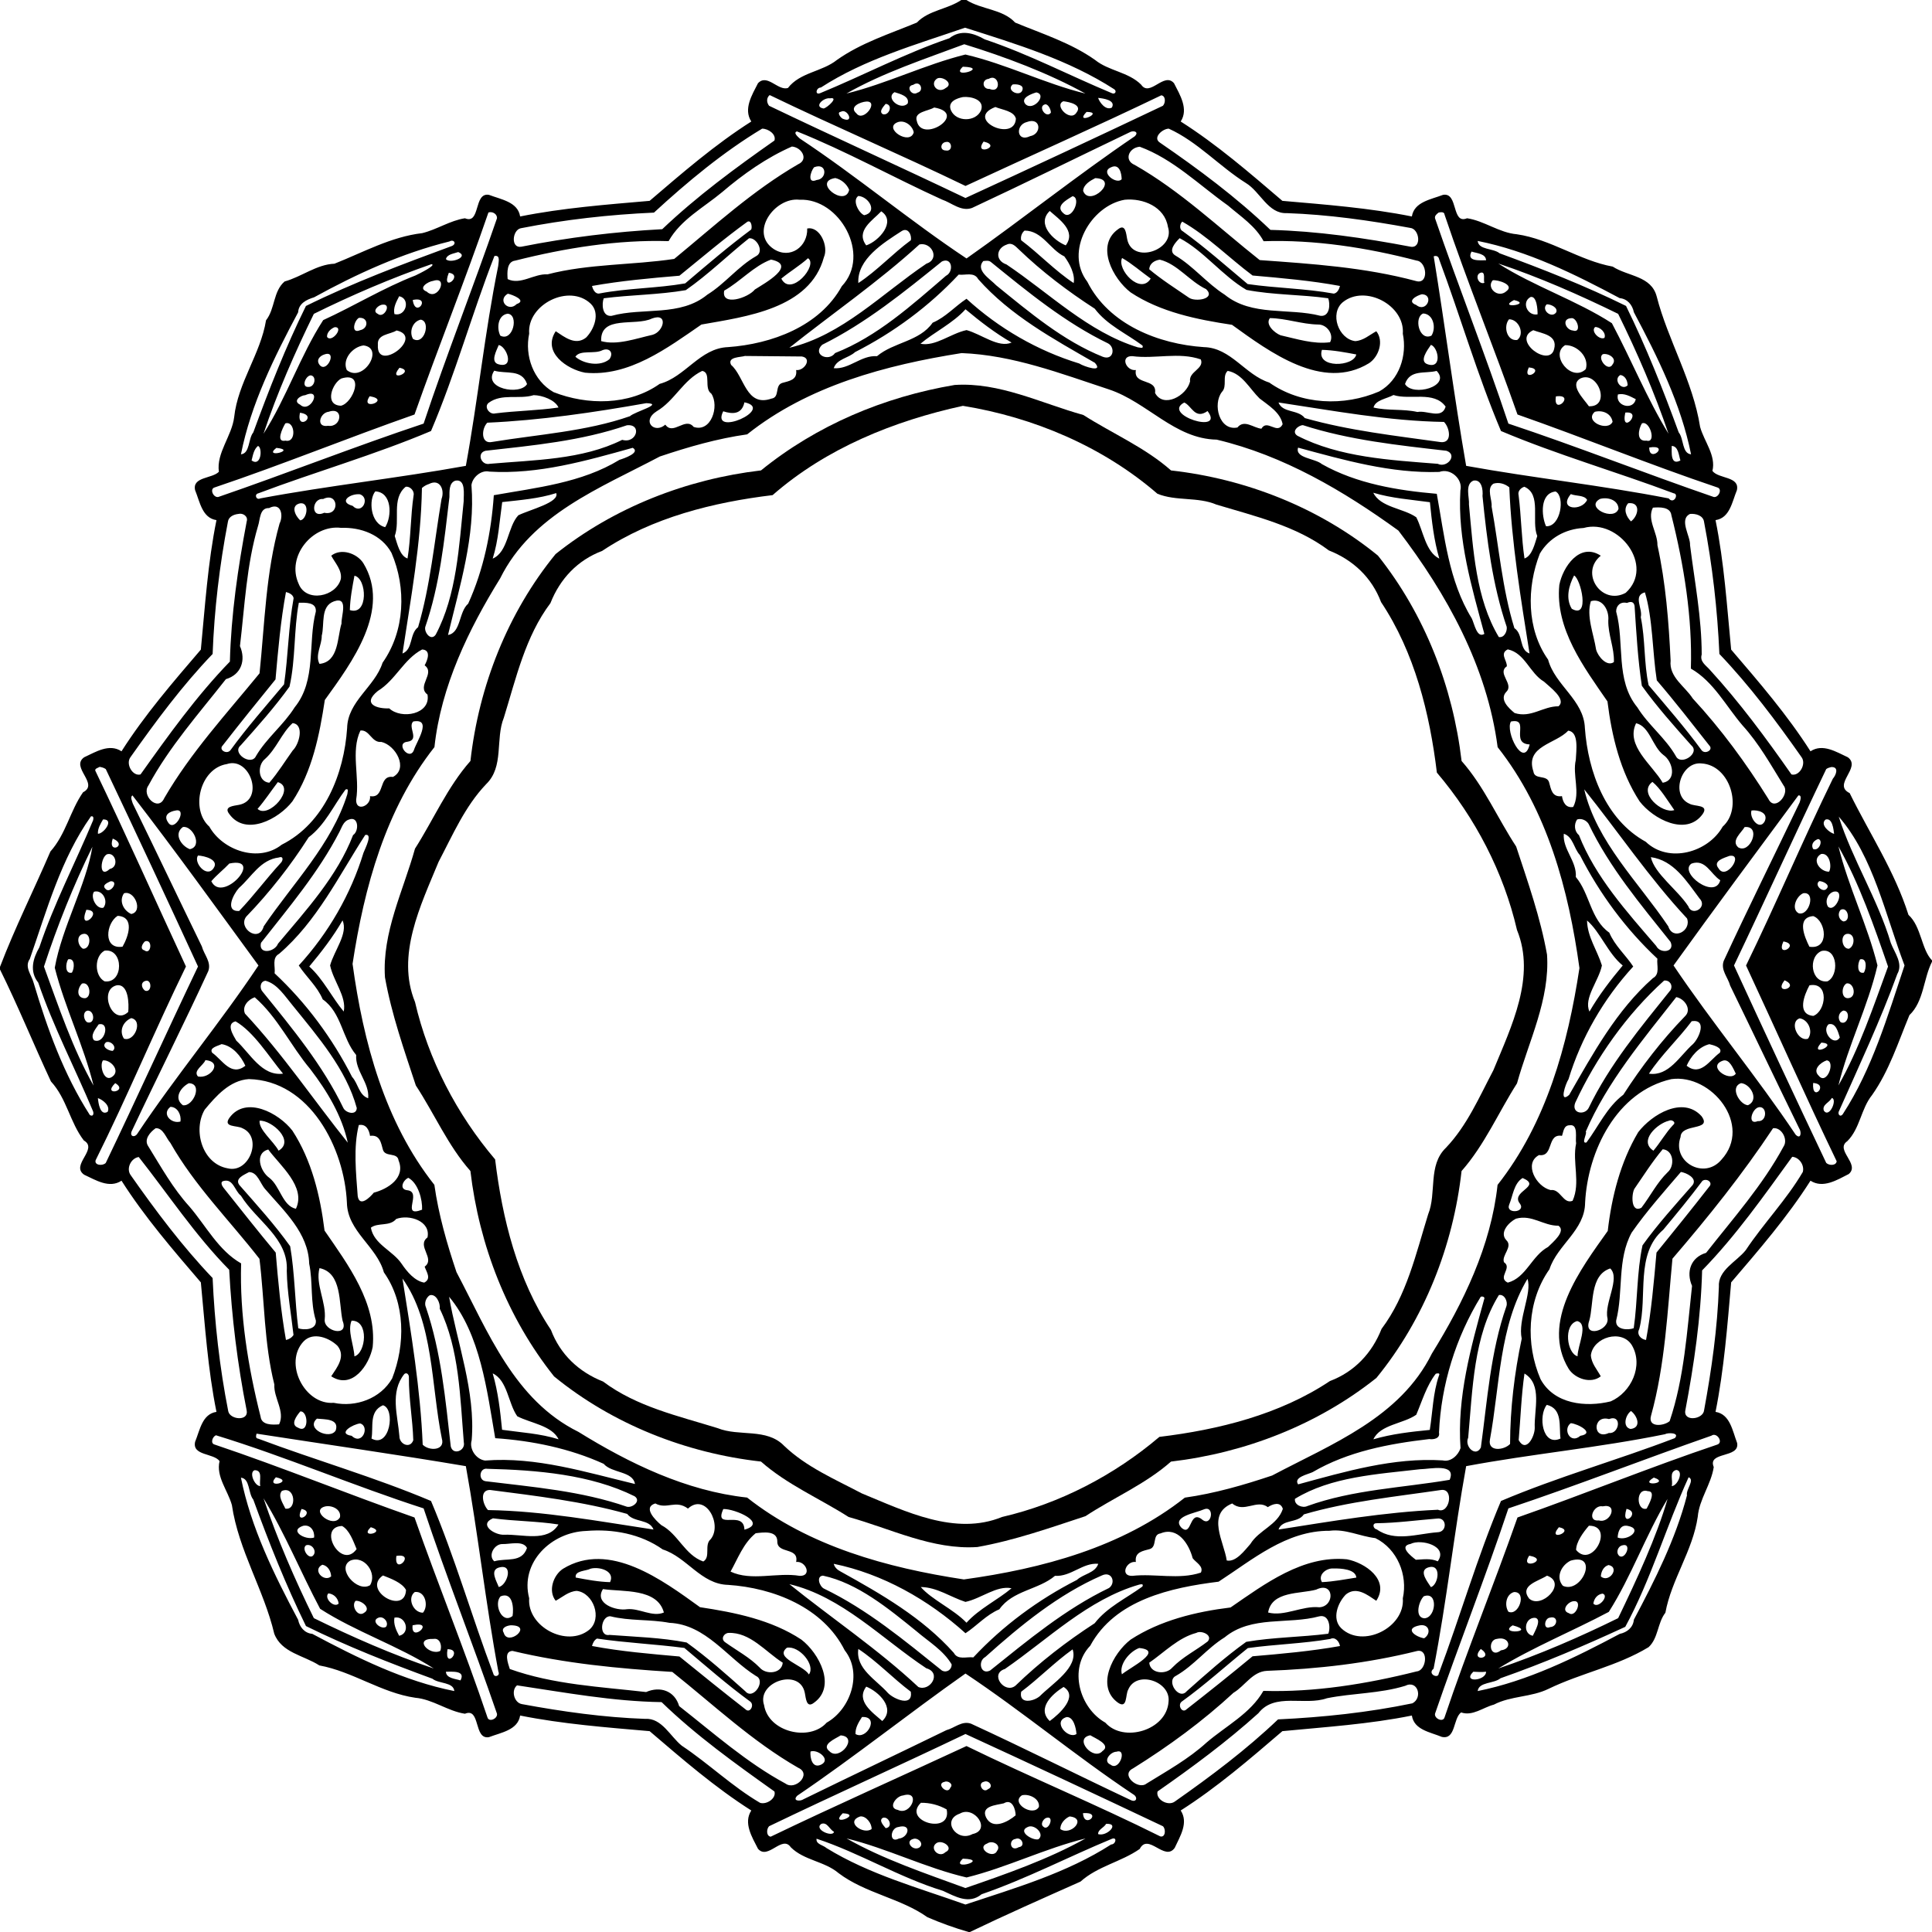 <?xml version="1.0" encoding="UTF-8" ?>
<!DOCTYPE svg PUBLIC "-//W3C//DTD SVG 1.1//EN" "http://www.w3.org/Graphics/SVG/1.1/DTD/svg11.dtd">
<svg width="1283pt" height="1283pt" viewBox="0 0 1283 1283" version="1.1" xmlns="http://www.w3.org/2000/svg">
<path fill="#000000" opacity="1.00" d=" M 638.37 0.00 L 641.74 0.00 C 651.82 6.41 665.82 5.97 674.13 14.99 C 692.13 22.45 711.14 28.44 727.20 39.80 C 736.38 47.20 749.37 47.77 757.83 56.24 C 763.59 64.74 773.01 47.50 779.65 55.28 C 783.61 63.06 789.43 72.39 784.08 80.69 C 808.23 96.03 829.90 114.84 851.60 133.38 C 880.34 135.88 909.36 138.09 937.59 143.75 C 939.13 134.05 950.20 132.50 958.24 129.41 C 968.59 127.48 963.74 149.32 974.24 144.94 C 985.69 146.65 995.54 154.54 1007.25 155.56 C 1029.71 158.82 1049.00 173.05 1070.97 177.05 C 1081.19 183.65 1096.58 183.11 1100.18 196.89 C 1107.62 225.84 1124.25 253.10 1129.01 283.54 C 1131.69 293.18 1139.70 302.48 1137.18 312.72 C 1141.24 318.13 1155.45 316.18 1153.44 325.51 C 1150.22 333.31 1148.77 343.97 1139.25 345.41 C 1144.99 373.63 1146.84 402.67 1149.62 431.39 C 1168.19 453.06 1186.94 474.79 1202.31 498.92 C 1210.42 493.59 1219.35 499.30 1227.13 502.90 C 1236.38 509.77 1216.56 520.96 1228.32 526.68 C 1241.51 553.50 1258.25 578.65 1267.37 607.53 C 1275.97 615.32 1275.89 630.46 1283.00 637.76 L 1283.00 638.66 C 1277.25 649.99 1277.61 665.01 1268.01 674.13 C 1260.54 692.12 1254.55 711.14 1243.20 727.20 C 1235.80 736.38 1235.23 749.37 1226.76 757.83 C 1218.26 763.59 1235.50 773.01 1227.72 779.65 C 1219.93 783.61 1210.61 789.43 1202.31 784.08 C 1186.97 808.23 1168.16 829.90 1149.62 851.60 C 1147.12 880.34 1144.91 909.36 1139.25 937.59 C 1148.94 939.13 1150.50 950.20 1153.59 958.24 C 1155.52 968.59 1133.67 963.74 1138.06 974.24 C 1136.34 985.69 1128.46 995.54 1127.44 1007.25 C 1124.18 1029.71 1109.95 1049.00 1105.95 1070.97 C 1100.62 1077.82 1101.30 1087.81 1094.82 1093.83 C 1073.92 1106.50 1050.35 1110.92 1028.41 1121.49 C 1016.89 1127.17 1003.43 1126.08 992.04 1132.01 C 985.01 1133.81 977.82 1139.88 970.28 1137.18 C 964.87 1141.24 966.82 1155.45 957.49 1153.44 C 949.69 1150.22 939.03 1148.77 937.59 1139.25 C 909.37 1144.99 880.33 1146.84 851.61 1149.62 C 829.94 1168.19 808.21 1186.94 784.08 1202.31 C 789.41 1210.42 783.70 1219.35 780.10 1227.13 C 773.46 1236.45 762.48 1216.88 756.87 1227.85 C 744.48 1236.49 729.06 1239.22 717.53 1249.53 C 692.76 1260.56 667.60 1271.69 644.10 1283.00 L 643.21 1283.00 C 633.79 1280.26 624.87 1277.07 615.88 1273.18 C 598.22 1260.62 574.73 1257.33 557.01 1244.00 C 547.61 1235.97 534.01 1235.53 525.17 1226.76 C 519.41 1218.26 509.99 1235.50 503.35 1227.72 C 499.39 1219.93 493.56 1210.61 498.92 1202.31 C 474.77 1186.97 453.10 1168.16 431.40 1149.62 C 402.65 1147.12 373.64 1144.91 345.41 1139.25 C 343.87 1148.94 332.80 1150.50 324.76 1153.59 C 314.41 1155.52 319.26 1133.67 308.76 1138.06 C 297.30 1136.34 287.46 1128.46 275.75 1127.44 C 253.30 1124.19 234.04 1109.95 212.07 1105.97 C 201.78 1099.30 186.96 1097.63 182.12 1084.89 C 175.34 1056.01 158.40 1029.54 153.99 999.46 C 151.31 989.81 143.30 980.52 145.82 970.28 C 141.75 964.87 127.54 966.82 129.56 957.49 C 132.77 949.69 134.23 939.03 143.75 937.59 C 138.01 909.37 136.16 880.33 133.38 851.61 C 114.81 829.94 96.05 808.21 80.69 784.08 C 72.57 789.41 63.65 783.70 55.87 780.10 C 46.58 773.65 65.58 763.04 55.68 757.36 C 46.45 745.40 44.35 729.53 33.83 718.17 C 22.19 693.21 12.01 668.08 0.00 643.81 L 0.00 642.08 C 9.99 615.89 22.32 591.42 33.47 565.47 C 43.78 553.94 46.51 538.52 55.15 526.13 C 66.11 520.52 46.55 509.53 55.87 502.90 C 63.65 499.30 72.57 493.59 80.69 498.92 C 96.05 474.79 114.81 453.06 133.38 431.39 C 136.16 402.67 138.01 373.63 143.75 345.41 C 134.23 343.97 132.77 333.31 129.56 325.51 C 127.54 316.52 140.98 317.92 145.36 313.28 C 143.56 300.82 153.99 289.55 155.51 276.99 C 157.96 254.17 173.06 234.95 176.67 212.71 C 182.76 204.94 181.32 193.55 188.99 186.93 C 200.34 183.78 210.20 175.62 222.13 175.12 C 241.21 167.56 259.70 157.24 280.39 154.82 C 290.12 152.46 298.85 146.46 308.76 144.94 C 319.26 149.32 314.41 127.48 324.76 129.41 C 332.80 132.50 343.87 134.05 345.41 143.75 C 373.64 138.09 402.65 135.88 431.40 133.38 C 453.10 114.84 474.77 96.03 498.92 80.69 C 493.56 72.39 499.39 63.06 503.35 55.28 C 509.51 48.68 516.57 60.47 523.24 58.44 C 531.29 47.98 545.92 47.72 555.80 39.80 C 571.85 28.45 590.87 22.45 608.87 14.99 C 616.63 6.81 629.18 6.21 638.37 0.00 M 640.85 18.40 C 608.17 29.67 574.32 39.22 545.10 58.13 C 542.00 58.10 540.91 63.36 544.68 61.86 C 573.41 50.03 601.02 35.41 630.45 25.40 C 637.96 19.43 646.51 21.88 653.92 26.14 C 682.94 35.84 710.12 50.11 738.31 61.85 C 740.49 62.95 741.89 60.53 739.85 59.22 C 709.67 39.74 674.67 29.16 640.85 18.40 M 640.35 29.38 C 614.01 39.24 586.37 48.29 562.10 62.12 C 588.97 55.54 614.14 42.89 641.11 36.21 C 668.35 42.55 693.77 55.52 720.83 62.15 C 696.06 48.46 667.56 37.79 640.35 29.38 M 639.41 44.30 C 630.23 52.92 657.97 44.88 639.41 44.30 M 622.44 52.08 C 616.96 55.51 622.64 62.77 628.08 58.41 C 633.57 55.53 626.01 50.42 622.44 52.08 M 656.60 52.36 C 651.64 52.82 652.33 59.42 657.14 59.05 C 665.53 62.49 663.59 48.34 656.60 52.36 M 606.44 56.34 C 601.09 57.13 605.41 64.23 609.32 61.51 C 613.82 60.42 611.30 52.91 606.44 56.34 M 672.49 56.09 C 667.75 60.07 677.46 64.76 678.96 59.82 C 680.19 56.09 674.73 55.78 672.49 56.09 M 594.07 61.21 C 587.54 65.06 598.27 73.82 602.81 68.65 C 604.08 63.81 597.54 62.34 594.07 61.21 M 688.20 61.36 C 684.97 62.33 677.57 64.95 680.88 69.05 C 685.88 74.33 695.83 62.89 688.20 61.36 M 511.12 63.13 C 508.88 65.02 509.01 68.03 510.73 70.24 C 554.04 91.00 597.81 110.78 641.15 131.49 C 684.86 111.40 728.70 90.92 772.27 70.24 C 774.16 68.25 774.11 63.62 771.18 63.30 C 728.20 83.98 684.42 103.38 641.17 123.49 C 598.09 102.65 554.02 83.86 511.12 63.13 M 639.49 64.45 C 635.32 65.27 629.09 67.53 631.50 73.25 C 634.94 81.14 648.06 81.14 651.50 73.25 C 654.09 66.02 644.46 63.91 639.49 64.45 M 551.19 65.29 C 546.83 64.63 540.15 70.99 546.95 72.05 C 549.34 71.60 557.45 64.18 551.19 65.29 M 729.24 65.01 C 730.18 68.02 734.35 73.59 738.37 71.44 C 741.15 66.53 732.69 65.33 729.24 65.01 M 575.33 67.43 C 571.25 67.68 563.62 70.99 568.72 75.28 C 573.31 81.48 584.00 67.02 575.33 67.43 M 706.16 67.25 C 699.61 69.92 710.87 81.28 714.85 74.79 C 719.00 69.56 710.16 67.71 706.16 67.25 M 588.14 68.97 C 586.79 70.70 583.34 74.09 586.27 75.83 C 590.43 77.07 593.32 69.45 588.14 68.97 M 694.16 69.27 C 688.75 70.39 694.71 79.07 697.87 74.84 C 697.93 72.81 696.12 69.12 694.16 69.27 M 620.36 71.39 C 616.46 73.81 606.86 74.16 608.80 80.22 C 612.00 95.83 643.54 75.35 620.36 71.39 M 661.01 71.06 C 640.14 79.01 673.70 94.99 674.64 78.82 C 673.42 73.67 665.52 72.97 661.01 71.06 M 558.37 74.25 C 555.47 74.52 558.22 78.14 559.63 78.85 C 567.84 82.26 562.60 71.54 558.37 74.25 M 721.55 74.32 C 712.75 83.42 734.16 74.37 721.55 74.32 M 595.56 81.38 C 586.75 85.50 604.29 96.81 606.79 87.90 C 605.99 83.34 600.40 79.10 595.56 81.38 M 681.88 81.04 C 674.11 82.97 675.12 94.76 684.07 90.43 C 692.07 89.00 691.30 77.48 681.88 81.04 M 506.12 85.44 C 480.23 101.01 456.48 120.77 434.28 141.19 C 404.65 142.52 375.04 145.82 345.80 151.58 C 340.18 152.78 339.00 165.21 346.30 163.82 C 377.13 157.69 408.50 153.86 439.78 152.20 C 462.76 130.35 488.41 111.48 514.29 93.33 C 515.63 89.12 510.14 85.42 506.12 85.44 M 776.15 85.44 C 771.93 85.51 765.22 91.48 770.30 94.73 C 795.98 112.34 821.12 131.08 843.65 152.66 C 874.95 153.48 906.00 158.00 936.71 163.83 C 944.33 165.14 942.68 151.87 936.44 151.34 C 909.36 146.34 881.94 142.48 854.53 141.53 C 842.10 142.11 836.93 127.30 827.42 121.57 C 809.72 110.44 795.13 94.00 776.15 85.44 M 529.26 87.27 C 526.49 88.04 529.98 90.94 531.08 91.96 C 569.07 117.09 604.21 146.65 641.85 171.64 C 679.42 145.20 715.36 116.40 753.51 90.55 C 756.75 87.50 752.60 86.33 750.04 87.92 C 715.14 104.64 680.55 121.73 645.50 138.10 C 638.26 140.69 632.01 134.70 625.52 132.51 C 593.23 117.83 562.00 100.39 529.26 87.27 M 628.31 94.27 C 624.52 94.59 623.77 99.89 628.07 99.93 C 632.91 100.86 632.37 93.43 628.31 94.27 M 653.20 94.01 C 645.97 104.10 666.30 97.09 653.20 94.01 M 525.91 97.31 C 509.07 104.69 493.65 115.56 479.57 127.58 C 467.29 137.83 452.01 145.84 444.00 160.13 C 410.28 159.08 375.33 164.69 342.19 173.06 C 336.42 173.74 336.79 181.10 337.12 185.34 C 345.62 189.52 354.64 181.63 363.58 182.19 C 391.06 175.08 419.94 176.13 447.74 171.94 C 474.50 149.92 499.89 126.55 530.05 109.07 C 537.14 105.93 532.47 97.85 525.91 97.31 M 756.86 97.44 C 749.45 98.12 746.33 106.57 753.52 109.51 C 784.08 126.91 809.17 151.02 836.55 172.72 C 871.42 175.23 906.22 177.49 940.20 186.60 C 949.09 189.29 947.65 173.75 940.79 173.06 C 907.76 164.42 872.85 159.05 839.14 160.18 C 833.64 150.00 824.05 143.87 815.49 136.50 C 796.38 122.93 779.08 105.58 756.86 97.44 M 540.57 111.10 C 538.21 114.02 535.90 122.29 542.33 119.53 C 549.54 118.92 549.23 107.62 540.57 111.10 M 737.58 111.21 C 730.33 114.43 741.69 122.90 744.88 119.00 C 744.81 115.08 743.38 108.22 737.58 111.21 M 554.72 118.23 C 539.01 120.66 561.31 138.05 563.91 126.07 C 562.39 122.23 558.71 119.15 554.72 118.23 M 727.33 118.29 C 723.95 119.99 719.43 122.69 719.29 126.77 C 723.45 137.97 743.98 118.82 727.33 118.29 M 570.01 130.13 C 565.68 133.02 570.37 141.59 573.91 142.93 C 583.03 140.91 577.05 130.63 570.01 130.13 M 712.27 130.30 C 708.06 132.87 700.45 136.94 706.31 141.73 C 711.78 146.76 718.34 131.40 712.27 130.30 M 530.93 132.64 C 514.42 130.76 497.44 154.53 513.80 165.37 C 524.77 172.46 536.48 163.75 536.05 151.75 C 544.53 150.05 550.39 163.64 547.14 170.82 C 537.91 205.09 495.18 210.29 465.80 215.52 C 443.06 231.18 417.60 250.35 388.49 247.49 C 376.57 245.24 359.87 233.92 369.04 219.96 C 374.90 223.83 382.13 229.72 389.16 224.21 C 394.52 218.83 398.78 208.07 392.32 201.73 C 378.04 188.03 349.85 202.23 351.42 221.59 C 348.32 236.23 354.15 252.73 367.61 260.41 C 390.01 269.18 417.72 269.34 438.06 254.93 C 455.18 250.32 464.78 231.19 483.48 230.51 C 512.39 228.43 544.32 216.80 559.02 190.07 C 578.69 169.24 557.57 131.43 530.93 132.64 M 746.92 132.64 C 724.41 136.55 706.73 167.08 722.05 187.07 C 736.36 215.56 769.38 228.52 799.50 230.52 C 817.44 230.93 826.88 248.96 842.88 254.04 C 864.03 268.97 892.61 269.97 915.86 259.97 C 929.32 252.51 934.52 235.94 931.58 221.62 C 933.06 202.71 906.48 188.68 891.68 200.72 C 882.81 208.24 888.88 225.13 899.95 226.53 C 905.36 226.24 909.43 222.41 913.98 219.97 C 919.17 226.47 915.61 236.93 909.14 241.20 C 878.34 260.06 843.05 233.65 818.14 215.70 C 794.99 212.21 770.70 207.32 750.84 194.18 C 739.08 185.16 727.34 163.10 742.43 152.26 C 747.50 148.29 747.82 155.25 748.52 158.70 C 751.78 175.80 780.78 166.14 775.59 150.62 C 773.42 137.27 759.07 131.48 746.92 132.64 M 585.21 140.33 C 579.54 146.39 567.95 153.25 575.24 162.95 C 583.60 160.20 595.45 147.12 585.21 140.33 M 697.11 140.10 C 688.07 148.77 699.60 159.68 707.74 162.94 C 714.91 153.34 703.34 145.64 697.11 140.10 M 324.35 141.12 C 308.86 186.17 291.14 230.30 275.27 275.27 C 230.78 290.86 187.25 308.66 142.60 323.68 C 138.95 324.65 141.72 330.67 144.97 330.03 C 190.64 314.34 235.49 296.55 281.31 281.31 C 296.55 235.49 314.34 190.64 330.03 144.97 C 330.28 142.10 326.92 140.18 324.35 141.12 M 955.41 141.13 C 954.18 142.05 952.61 143.23 952.97 144.97 C 968.66 190.64 986.45 235.49 1001.69 281.31 C 1047.51 296.55 1092.36 314.34 1138.03 330.03 C 1141.27 330.67 1144.04 324.65 1140.40 323.68 C 1095.75 308.66 1052.22 290.86 1007.73 275.27 C 992.14 230.78 974.34 187.25 959.32 142.60 C 959.14 140.52 956.88 140.87 955.41 141.13 M 496.35 147.24 C 480.80 158.49 466.07 171.02 451.19 183.10 C 431.95 184.72 412.31 186.48 393.15 189.90 C 393.67 192.16 395.28 195.42 398.04 194.90 C 416.80 191.29 436.26 191.49 455.02 188.19 C 469.40 175.97 483.68 163.71 498.84 152.44 C 499.54 151.29 499.16 145.91 496.35 147.24 M 785.13 147.18 C 783.42 148.66 783.04 152.35 785.34 153.48 C 800.43 164.37 814.28 176.73 828.54 188.64 C 847.50 191.39 866.89 191.54 885.74 194.98 C 888.07 194.66 889.34 192.00 889.85 189.90 C 870.70 186.34 851.09 184.67 831.81 182.96 C 816.23 171.31 801.78 156.62 785.13 147.18 M 598.67 153.53 C 586.53 161.39 569.11 172.13 570.00 187.97 C 582.47 179.78 592.77 168.41 604.85 159.56 C 605.66 156.27 603.06 150.63 598.67 153.53 M 680.39 153.13 C 678.55 154.61 677.58 157.25 678.15 159.56 C 690.12 168.53 700.56 179.78 713.00 187.97 C 714.12 182.25 710.28 174.91 706.79 170.26 C 697.21 165.73 692.15 153.16 680.39 153.13 M 497.40 158.25 C 483.27 169.52 470.29 182.35 455.40 192.69 C 437.45 195.78 418.90 195.78 400.93 198.08 C 399.56 201.63 399.72 210.40 406.11 209.75 C 427.07 203.97 451.66 210.50 469.72 195.68 C 481.53 188.38 490.03 177.00 502.12 170.10 C 507.86 167.19 502.38 157.54 497.40 158.25 M 783.39 158.17 C 780.65 160.90 775.46 166.46 780.39 169.59 C 792.55 176.77 801.38 188.12 813.28 195.68 C 831.31 210.34 855.94 204.28 876.88 209.73 C 883.28 210.43 883.42 201.66 882.03 198.08 C 864.11 195.53 845.62 195.97 827.77 192.52 C 811.66 183.12 799.41 166.59 783.39 158.17 M 298.46 160.35 C 266.95 168.13 237.02 181.80 208.59 197.43 C 203.54 198.98 198.35 201.50 197.98 207.41 C 182.05 237.28 166.62 268.39 160.00 301.71 C 166.10 301.09 164.72 291.41 168.20 287.16 C 178.67 258.63 189.74 230.40 203.17 203.19 C 234.46 187.73 267.39 175.40 300.22 163.31 C 303.46 161.78 301.38 158.63 298.46 160.35 M 981.29 160.00 C 981.91 166.10 991.59 164.72 995.84 168.20 C 1024.37 178.67 1052.60 189.74 1079.81 203.17 C 1093.14 230.33 1104.39 258.61 1114.80 287.16 C 1118.28 291.41 1116.89 301.09 1123.00 301.71 C 1116.30 268.40 1100.95 237.27 1085.03 207.36 C 1084.00 202.41 1080.75 198.47 1075.59 197.98 C 1045.72 182.05 1014.60 166.62 981.29 160.00 M 610.59 162.32 C 583.38 187.16 552.14 208.68 524.19 230.95 C 559.17 222.73 585.81 194.86 615.15 175.14 C 624.45 172.01 618.70 160.57 610.59 162.32 M 668.60 162.41 C 661.61 164.71 660.53 172.92 668.38 175.62 C 696.78 194.66 722.65 220.53 755.56 230.65 C 756.90 230.71 759.65 231.89 758.69 229.45 C 748.04 221.50 735.13 215.83 726.98 204.98 C 709.02 193.37 691.90 180.42 676.48 165.54 C 674.36 163.57 672.02 160.77 668.60 162.41 M 304.30 167.38 C 301.50 168.42 296.93 168.75 296.12 172.08 C 298.93 175.36 311.93 170.55 304.30 167.38 M 977.21 167.07 C 973.60 173.82 982.76 172.81 986.87 172.85 C 986.73 168.41 980.54 168.17 977.21 167.07 M 328.34 170.01 C 313.40 208.38 302.36 248.37 286.23 286.23 C 248.85 302.05 209.54 313.28 171.53 327.61 C 168.69 328.22 170.09 332.36 172.87 330.97 C 218.35 322.46 264.20 317.53 309.36 309.36 C 317.44 265.43 321.86 220.81 330.84 176.66 C 331.02 173.89 332.49 169.22 328.34 170.01 M 952.09 170.22 C 959.65 216.65 965.63 263.31 973.64 309.36 C 1018.16 317.43 1063.34 322.23 1108.12 330.98 C 1111.65 335.25 1115.05 327.94 1111.49 327.60 C 1073.46 313.30 1034.16 302.04 996.77 286.23 C 981.09 249.08 969.80 210.09 955.72 172.26 C 955.33 170.28 953.96 169.57 952.09 170.22 M 536.57 171.48 C 531.05 176.49 524.57 180.25 518.86 185.01 C 525.20 197.68 543.62 175.82 536.57 171.48 M 745.15 171.33 C 741.49 178.97 757.33 196.17 764.15 185.00 C 757.90 180.54 751.37 174.80 745.15 171.33 M 512.02 172.38 C 500.54 176.65 491.77 186.86 480.93 193.01 C 478.79 203.71 496.78 197.89 501.29 192.26 C 507.87 188.07 529.73 176.07 512.02 172.38 M 770.23 172.44 C 766.76 172.88 763.32 175.01 763.20 178.84 C 771.52 185.80 780.67 191.57 789.58 197.71 C 793.82 200.66 807.67 198.57 800.98 192.03 C 789.86 186.76 781.98 175.33 770.23 172.44 M 625.51 173.63 C 600.39 193.93 575.02 214.55 545.96 228.97 C 539.26 235.43 550.22 240.55 554.55 234.47 C 582.40 223.57 605.51 202.64 628.16 183.17 C 633.57 180.52 632.38 170.50 625.51 173.63 M 652.95 173.37 C 647.59 179.54 657.57 185.25 661.54 189.46 C 683.70 207.43 706.10 226.40 732.35 236.94 C 739.52 239.62 740.80 230.70 735.85 228.05 C 707.24 214.22 682.58 193.88 658.04 174.00 C 656.63 172.79 654.63 173.21 652.95 173.37 M 286.53 175.43 C 259.84 184.73 233.76 195.90 208.42 208.42 C 195.78 234.27 184.12 260.75 174.99 288.04 C 190.13 264.44 199.36 236.23 214.63 212.58 C 235.28 203.12 254.70 191.16 275.92 182.92 C 278.66 181.65 290.13 175.92 286.53 175.43 M 994.96 174.99 C 1018.56 190.13 1046.76 199.36 1070.42 214.63 C 1083.31 238.91 1093.85 264.90 1108.02 288.03 C 1098.77 260.77 1087.29 234.24 1074.58 208.42 C 1048.73 195.78 1022.25 184.12 994.96 174.99 M 298.06 181.13 C 292.51 195.08 308.43 182.65 298.06 181.13 M 983.32 181.08 C 978.98 182.47 981.93 189.44 985.83 187.77 C 984.78 186.68 986.92 180.13 983.32 181.08 M 636.64 182.36 C 616.98 203.40 593.47 220.76 567.85 233.81 C 563.47 237.88 555.70 238.32 553.67 244.51 C 563.99 245.44 571.76 235.79 582.40 236.53 C 593.48 227.18 610.55 226.86 619.35 214.30 C 628.02 210.65 634.28 203.35 641.84 198.41 C 663.32 218.08 689.07 232.94 716.70 241.39 C 719.82 243.43 733.12 247.83 727.09 240.94 C 699.54 225.07 670.97 209.56 649.58 185.35 C 646.90 180.40 641.02 182.96 636.64 182.36 M 287.71 186.51 C 284.15 186.95 277.33 191.38 283.34 193.63 C 290.68 200.66 298.23 183.12 287.71 186.51 M 991.32 186.12 C 986.81 191.03 994.83 198.48 1000.41 193.35 C 1006.03 189.13 994.70 185.71 991.32 186.12 M 337.24 195.04 C 330.04 199.24 337.60 207.54 343.13 201.92 C 350.11 199.53 340.36 195.70 337.24 195.04 M 944.29 195.39 C 940.50 196.33 933.91 200.12 940.47 202.52 C 947.22 208.05 952.66 195.84 944.29 195.39 M 265.09 196.71 C 263.23 200.38 260.96 204.23 261.93 208.58 C 269.58 210.55 272.91 198.38 265.09 196.71 M 1016.42 197.23 C 1010.19 200.54 1014.27 210.01 1021.06 208.76 C 1021.15 205.76 1020.58 196.36 1016.42 197.23 M 274.09 199.22 C 275.90 211.94 286.91 196.43 274.09 199.22 M 1005.41 199.26 C 993.82 205.32 1018.07 202.16 1005.41 199.26 M 254.31 202.31 C 251.44 202.24 246.89 206.57 250.76 208.36 C 254.90 211.96 260.24 201.76 254.31 202.31 M 1027.16 202.09 C 1023.22 205.63 1030.31 211.87 1033.43 207.44 C 1034.79 204.38 1030.01 201.99 1027.16 202.09 M 641.17 205.38 C 632.81 214.69 620.34 220.58 611.26 228.27 C 621.16 230.28 631.40 221.41 641.88 219.21 C 651.79 221.94 663.14 231.30 671.77 227.48 C 660.81 221.16 650.85 213.47 641.17 205.38 M 337.14 208.32 C 330.54 209.21 329.74 218.09 332.25 222.91 C 340.70 227.23 344.80 208.96 337.14 208.32 M 945.13 208.17 C 938.75 210.65 942.35 226.71 950.58 222.91 C 953.85 217.97 952.03 208.54 945.13 208.17 M 238.30 211.09 C 234.98 213.14 233.01 221.96 239.17 219.27 C 244.96 218.12 244.71 210.42 238.30 211.09 M 432.99 211.50 C 421.95 216.89 398.49 208.97 399.22 226.53 C 409.72 229.49 422.33 224.80 433.30 222.35 C 440.90 220.25 443.95 207.47 432.99 211.50 M 843.33 211.25 C 840.06 215.39 846.26 221.00 850.34 222.64 C 861.13 225.06 872.30 228.74 883.27 227.27 C 886.04 222.04 881.08 215.36 875.32 215.51 C 864.46 215.31 854.07 211.39 843.33 211.25 M 1043.22 211.32 C 1036.85 211.73 1039.78 219.14 1044.57 219.50 C 1050.70 221.56 1047.28 210.26 1043.22 211.32 M 279.35 212.27 C 273.79 213.60 271.62 220.48 274.26 225.04 C 281.75 229.69 286.37 213.30 279.35 212.27 M 1002.13 212.03 C 998.20 216.59 1000.58 226.67 1007.55 225.78 C 1012.74 221.88 1008.74 212.05 1002.13 212.03 M 222.30 217.25 C 219.69 218.24 216.97 220.80 217.18 223.72 C 220.16 228.06 228.76 217.09 222.30 217.25 M 1059.28 217.18 C 1056.15 219.89 1062.13 226.04 1065.49 224.38 C 1066.82 221.03 1062.54 217.01 1059.28 217.18 M 263.38 219.45 C 258.92 222.24 250.30 221.79 250.94 229.02 C 249.79 248.04 282.21 223.77 263.38 219.45 M 1018.21 219.28 C 1003.57 225.95 1028.99 244.47 1032.05 231.84 C 1034.61 222.35 1024.09 221.58 1018.21 219.28 M 241.36 229.39 C 234.00 230.41 227.10 238.68 230.30 245.75 C 241.15 254.54 255.67 231.01 241.36 229.39 M 331.19 229.12 C 329.71 232.93 325.23 240.63 331.34 242.00 C 341.97 244.64 336.32 229.93 331.19 229.12 M 950.25 229.01 C 947.98 232.40 941.95 240.16 948.30 241.99 C 957.94 244.91 955.05 230.56 950.25 229.01 M 1039.38 229.21 C 1028.82 235.63 1043.72 254.32 1053.11 245.11 C 1055.48 237.16 1047.36 229.04 1039.38 229.21 M 400.06 232.57 C 394.77 235.37 385.10 232.08 382.10 236.91 C 387.40 241.59 398.53 243.72 404.69 238.56 C 407.71 234.38 404.82 230.61 400.06 232.57 M 877.86 232.33 C 873.85 244.81 899.11 243.67 900.67 235.38 C 893.19 233.98 885.51 232.51 877.86 232.33 M 638.57 234.48 C 588.25 242.45 536.75 256.14 496.17 288.45 C 476.38 291.24 457.16 296.78 438.18 303.15 C 398.60 324.10 353.23 341.49 332.13 384.11 C 311.18 417.98 292.88 455.62 288.50 496.14 C 256.09 537.22 241.85 589.20 234.13 640.10 C 241.26 691.97 255.44 745.04 288.45 786.83 C 291.24 806.62 296.78 825.84 303.15 844.82 C 324.10 884.40 341.49 929.77 384.11 950.87 C 417.98 971.82 455.62 990.12 496.14 994.50 C 537.22 1026.91 589.20 1041.15 640.10 1048.87 C 691.97 1041.74 745.04 1027.56 786.83 994.55 C 806.62 991.76 825.84 986.22 844.82 979.85 C 884.40 958.90 929.77 941.50 950.87 898.89 C 971.82 865.02 990.12 827.38 994.50 786.86 C 1026.91 745.78 1041.15 693.80 1048.87 642.90 C 1041.74 591.03 1027.56 537.96 994.55 496.17 C 987.57 442.76 960.81 394.44 928.64 352.33 C 892.13 325.91 852.42 302.49 807.98 291.95 C 780.15 291.49 761.93 267.08 736.42 258.60 C 704.49 248.09 672.46 235.76 638.57 234.48 M 215.56 235.33 C 212.16 236.37 209.69 239.28 212.38 242.51 C 217.12 247.91 224.19 232.47 215.56 235.33 M 1064.37 235.22 C 1060.38 237.90 1068.08 247.53 1070.97 241.87 C 1074.02 237.84 1067.90 234.34 1064.37 235.22 M 494.67 236.39 C 491.99 237.30 482.73 236.86 485.51 242.32 C 494.41 250.02 495.40 270.57 512.31 264.70 C 518.01 263.93 514.35 255.98 519.39 254.32 C 524.01 252.99 529.63 252.41 528.70 245.73 C 533.98 246.50 539.66 237.95 532.53 236.74 C 519.95 236.61 507.24 236.54 494.67 236.39 M 751.92 236.51 C 743.52 236.25 747.89 246.61 754.30 245.73 C 752.55 256.05 768.46 250.90 767.05 260.96 C 772.60 271.38 788.08 262.83 790.31 253.26 C 789.26 246.72 799.94 244.91 797.43 238.68 C 782.88 233.58 767.01 238.55 751.92 236.51 M 265.29 244.22 C 256.78 254.53 276.60 246.49 265.29 244.22 M 1015.24 244.00 C 1010.33 254.76 1026.96 244.99 1015.24 244.00 M 328.22 246.16 C 320.17 258.13 345.45 262.80 350.00 255.05 C 346.54 244.87 336.15 248.54 328.22 246.16 M 466.34 246.31 C 453.77 252.24 447.98 266.14 436.08 273.12 C 425.80 279.58 434.55 288.39 441.83 282.00 C 447.03 289.42 455.09 276.62 460.64 283.51 C 472.26 287.42 477.88 269.71 472.37 261.40 C 467.19 257.95 472.60 247.53 466.34 246.31 M 815.27 246.29 C 811.42 249.88 815.20 256.45 811.44 260.29 C 805.18 268.43 809.67 286.31 821.74 283.89 C 826.32 278.27 832.34 284.18 837.67 284.69 C 841.50 278.02 848.20 288.95 851.77 281.71 C 850.30 273.82 842.27 269.19 836.42 264.57 C 829.87 258.18 824.87 248.02 815.27 246.29 M 954.04 246.31 C 946.29 248.34 936.34 245.16 933.04 255.03 C 938.17 263.71 963.98 256.52 954.04 246.31 M 206.24 249.26 C 202.84 249.66 199.88 257.28 204.85 256.96 C 209.25 257.05 210.42 249.58 206.24 249.26 M 1076.06 249.01 C 1070.94 251.92 1076.88 259.96 1080.91 255.84 C 1080.76 252.84 1079.35 249.55 1076.06 249.01 M 226.73 251.33 C 220.71 254.27 215.03 269.09 226.42 269.43 C 234.41 267.70 242.80 246.50 226.73 251.33 M 1049.75 251.22 C 1041.79 255.40 1051.65 264.76 1055.16 269.80 C 1070.04 270.34 1061.31 246.18 1049.75 251.22 M 202.75 262.41 C 199.36 262.62 194.25 266.34 199.28 268.71 C 205.97 275.09 214.51 257.23 202.75 262.41 M 354.39 262.41 C 344.71 265.42 333.22 261.03 324.52 267.50 C 321.09 270.16 325.16 275.57 328.81 274.54 C 342.73 272.76 357.19 272.66 370.88 270.62 C 368.70 265.58 360.03 262.46 354.39 262.41 M 925.36 262.32 C 921.11 264.75 913.32 265.58 912.13 270.63 C 921.48 272.89 931.76 271.42 941.29 273.59 C 947.61 272.31 957.49 278.70 960.01 270.03 C 952.34 259.31 936.26 265.89 925.36 262.32 M 1074.42 261.93 C 1072.45 269.58 1084.61 272.91 1086.29 265.09 C 1082.60 263.23 1078.75 260.96 1074.42 261.93 M 245.50 263.13 C 238.40 273.51 260.23 265.57 245.50 263.13 M 1033.25 263.23 C 1031.14 276.72 1046.96 261.39 1033.25 263.23 M 429.20 267.73 C 394.35 273.90 358.72 279.14 323.63 280.70 C 319.67 284.55 319.12 295.18 326.87 293.48 C 357.38 288.47 389.21 286.55 418.33 276.39 C 421.54 273.33 441.34 268.14 429.20 267.73 M 494.36 267.17 C 492.66 275.07 486.74 275.23 480.28 273.13 C 471.39 290.72 515.03 271.49 494.36 267.17 M 786.45 267.31 C 770.95 275.34 813.83 288.77 801.91 272.97 C 793.55 278.89 791.40 269.47 786.45 267.31 M 849.01 267.27 C 851.83 274.44 862.00 271.77 866.51 277.64 C 895.95 286.00 926.62 289.35 956.85 293.60 C 964.62 294.33 962.73 283.95 958.92 280.20 C 921.80 279.58 885.49 272.74 849.01 267.27 M 218.32 273.43 C 212.30 274.05 209.51 284.14 217.90 282.76 C 226.94 284.08 228.49 269.91 218.32 273.43 M 1059.07 273.47 C 1051.77 279.87 1067.86 286.88 1070.88 280.10 C 1069.93 274.48 1064.19 272.18 1059.07 273.47 M 199.22 274.09 C 196.43 286.91 211.94 275.90 199.22 274.09 M 1079.31 274.00 C 1075.99 289.71 1091.63 272.62 1079.31 274.00 M 189.47 281.17 C 187.69 284.16 182.83 294.02 189.56 292.62 C 197.15 294.38 195.96 279.06 189.47 281.17 M 1090.36 281.16 C 1088.10 284.80 1086.31 293.44 1093.44 292.62 C 1100.19 294.51 1095.63 278.94 1090.36 281.16 M 416.30 282.42 C 386.06 292.84 353.92 295.81 322.46 299.34 C 316.32 300.79 319.55 309.30 325.25 308.00 C 354.76 305.41 386.63 305.38 413.19 292.09 C 422.78 294.88 426.58 281.33 416.30 282.42 M 865.22 282.33 C 861.94 282.51 857.38 286.67 861.59 289.37 C 889.39 303.72 923.19 305.52 954.76 308.01 C 961.06 311.09 968.25 301.89 960.53 299.35 C 928.56 295.67 895.99 292.28 865.22 282.33 M 171.32 296.14 C 168.49 298.45 167.94 302.43 167.07 305.79 C 173.62 310.34 174.39 297.01 171.32 296.14 M 1110.15 296.13 C 1110.19 300.23 1109.18 309.39 1115.93 305.79 C 1114.82 302.46 1114.58 296.26 1110.15 296.13 M 183.55 297.43 C 174.23 304.66 197.84 298.85 183.55 297.43 M 420.20 297.38 C 389.19 306.01 357.46 315.16 324.93 313.18 C 319.46 311.95 313.75 316.97 313.08 322.14 C 315.75 356.10 305.24 389.29 297.52 421.67 C 306.19 420.22 304.56 406.33 310.91 400.88 C 321.16 378.30 326.25 353.46 327.93 328.86 C 355.93 323.86 386.23 320.75 411.36 305.37 C 414.69 304.36 425.45 300.57 420.20 297.38 M 862.04 297.27 C 859.79 304.31 873.35 304.34 877.83 308.20 C 900.95 321.24 928.09 325.69 954.14 327.93 C 959.19 355.64 962.02 385.79 977.36 410.65 C 979.10 414.15 980.74 424.09 985.73 420.95 C 977.35 389.91 967.87 358.28 969.81 325.76 C 971.65 318.14 963.22 310.63 955.83 313.40 C 923.78 314.46 892.64 305.55 862.04 297.27 M 1095.23 297.17 C 1095.04 308.00 1109.53 294.92 1095.23 297.17 M 302.30 319.22 C 298.08 320.76 298.51 326.33 298.45 330.13 C 295.04 359.11 292.01 388.52 282.42 416.30 C 281.48 419.86 286.20 426.07 289.37 421.41 C 303.34 395.02 304.82 362.82 307.93 332.78 C 307.80 328.66 309.60 317.74 302.30 319.22 M 978.39 319.19 C 972.64 321.74 975.91 330.45 975.51 335.10 C 978.32 365.04 980.04 397.59 995.33 423.04 C 998.91 423.73 1001.00 419.25 1000.58 416.30 C 991.07 388.27 987.46 358.67 984.50 329.41 C 984.94 325.27 983.96 318.07 978.39 319.19 M 284.81 321.44 C 283.11 321.96 281.53 322.90 280.20 324.08 C 279.58 361.20 272.74 397.51 267.27 433.99 C 274.44 431.16 271.77 420.99 277.64 416.49 C 285.83 388.75 288.40 359.74 293.22 331.31 C 295.45 325.50 292.22 317.55 284.81 321.44 M 991.76 321.19 C 986.92 324.33 991.05 331.91 990.54 336.39 C 995.46 363.32 997.56 390.97 1005.67 417.14 C 1011.75 421.21 1008.61 431.47 1015.73 433.96 C 1009.94 397.45 1003.77 360.34 1002.30 323.63 C 999.38 321.25 995.51 320.06 991.76 321.19 M 269.36 323.29 C 259.76 331.25 265.96 345.47 262.14 355.97 C 263.76 360.96 265.51 369.18 270.63 370.87 C 272.87 357.22 272.61 342.82 274.66 328.95 C 275.36 326.01 272.15 322.66 269.36 323.29 M 1012.28 323.24 C 1009.96 323.96 1007.75 326.22 1008.46 328.81 C 1010.23 342.73 1010.34 357.19 1012.38 370.88 C 1017.49 369.14 1019.24 360.97 1020.86 355.97 C 1016.73 345.87 1023.97 328.24 1012.28 323.24 M 249.24 326.32 C 244.75 331.53 245.74 347.72 255.80 350.08 C 260.42 342.85 260.36 326.82 249.24 326.32 M 1033.05 326.39 C 1022.49 327.50 1023.58 342.64 1026.69 349.47 C 1036.52 350.06 1039.46 329.61 1033.05 326.39 M 369.38 327.46 C 357.73 331.17 345.55 332.06 333.51 333.42 C 331.72 345.94 331.04 358.76 327.19 370.96 C 337.55 366.52 337.00 349.93 344.21 342.19 C 352.04 338.37 371.67 333.65 369.38 327.46 M 911.97 327.22 C 916.74 337.02 931.94 337.46 940.52 343.51 C 945.20 352.62 946.64 366.45 955.81 370.96 C 952.23 358.74 950.82 346.12 949.58 333.51 C 937.03 331.77 924.23 330.92 911.97 327.22 M 239.08 328.25 C 232.57 327.55 224.50 333.29 234.16 335.92 C 240.39 342.23 245.95 330.71 239.08 328.25 M 1043.16 328.11 C 1034.43 338.68 1050.56 339.61 1053.96 331.97 C 1052.19 328.67 1046.30 329.53 1043.16 328.11 M 214.58 331.39 C 207.07 330.61 205.92 344.85 215.34 340.51 C 225.93 342.84 224.84 326.32 214.58 331.39 M 1062.55 331.33 C 1052.15 336.88 1072.03 346.47 1074.83 337.86 C 1074.57 331.84 1067.45 329.95 1062.55 331.33 M 199.41 334.23 C 192.74 335.53 195.95 342.40 199.34 345.54 C 203.72 345.24 205.99 333.46 199.41 334.23 M 1081.27 334.17 C 1077.82 337.98 1079.82 342.94 1083.09 346.25 C 1088.08 342.61 1089.83 333.25 1081.27 334.17 M 178.67 337.40 C 172.29 337.13 172.80 345.18 171.34 349.33 C 163.69 375.25 162.51 402.41 159.35 429.06 C 163.40 438.33 160.25 448.00 150.02 451.01 C 132.03 473.93 112.44 495.91 98.55 521.66 C 93.72 528.28 105.01 539.35 109.07 530.05 C 126.69 499.66 150.24 474.21 172.36 447.14 C 175.80 413.92 176.50 380.17 185.65 347.67 C 188.36 342.28 186.68 333.28 178.67 337.40 M 1097.66 337.12 C 1093.54 345.10 1100.82 353.69 1100.67 362.05 C 1106.20 387.20 1108.18 412.95 1109.42 438.69 C 1108.25 449.72 1118.94 455.71 1124.14 463.87 C 1143.11 484.37 1159.56 506.84 1174.38 530.61 C 1178.59 539.23 1188.87 527.16 1184.46 521.65 C 1175.98 507.95 1168.16 493.80 1157.22 481.78 C 1146.16 468.91 1137.94 452.58 1122.87 444.00 C 1123.92 410.28 1118.30 375.33 1109.94 342.19 C 1109.25 336.42 1101.89 336.79 1097.66 337.12 M 158.32 341.29 C 155.24 341.63 151.79 343.08 151.34 346.56 C 145.78 375.56 142.30 404.91 141.20 434.29 C 121.00 455.31 103.57 478.89 86.69 502.75 C 83.23 507.23 88.02 515.72 93.32 514.29 C 111.78 488.37 130.43 462.27 152.66 439.35 C 153.48 408.05 158.00 377.00 163.83 346.29 C 164.95 342.95 161.35 340.50 158.32 341.29 M 1122.34 341.29 C 1114.70 344.87 1122.70 356.20 1122.32 361.99 C 1125.34 386.19 1130.06 410.17 1130.06 434.66 C 1128.64 439.38 1132.87 441.81 1135.40 444.72 C 1155.28 466.42 1172.84 490.22 1189.67 514.29 C 1194.98 515.72 1199.76 507.23 1196.31 502.75 C 1179.51 478.81 1161.93 455.35 1141.81 434.28 C 1140.52 404.92 1137.18 375.59 1131.63 346.59 C 1131.08 342.25 1126.00 340.96 1122.34 341.29 M 226.54 350.54 C 207.47 348.21 190.03 369.55 198.30 387.62 C 203.19 400.43 223.24 396.37 226.34 384.47 C 227.21 378.59 222.54 373.90 219.97 369.02 C 226.47 363.83 236.93 367.39 241.20 373.86 C 260.06 404.66 233.65 439.95 215.70 464.86 C 212.21 488.01 207.32 512.30 194.18 532.16 C 185.16 543.92 163.10 555.65 152.26 540.57 C 148.29 535.50 155.25 535.18 158.70 534.48 C 175.80 531.22 166.14 502.22 150.62 507.41 C 132.77 510.28 126.23 537.55 139.02 548.96 C 147.94 564.84 171.84 573.04 187.07 560.95 C 215.56 546.64 228.52 513.62 230.52 483.50 C 230.93 465.56 248.96 456.11 254.04 440.12 C 268.97 418.97 269.97 390.39 259.97 367.14 C 253.34 355.01 239.57 350.05 226.54 350.54 M 1051.62 350.62 C 1039.70 351.26 1028.77 357.12 1022.59 367.61 C 1013.82 390.01 1013.66 417.72 1028.07 438.06 C 1032.68 455.18 1051.80 464.78 1052.49 483.48 C 1054.57 512.39 1066.20 544.32 1092.93 559.02 C 1108.16 573.63 1134.40 566.05 1143.98 548.96 C 1157.59 536.88 1149.01 508.12 1130.01 506.99 C 1116.50 505.45 1108.96 528.26 1122.03 533.77 C 1125.43 535.73 1135.09 534.19 1130.73 540.57 C 1119.89 555.65 1097.84 543.92 1088.82 532.16 C 1076.02 512.48 1070.33 488.90 1067.48 465.80 C 1051.82 443.06 1032.65 417.60 1035.51 388.49 C 1037.76 376.57 1049.08 359.87 1063.04 369.04 C 1048.79 380.58 1063.73 402.33 1079.58 393.69 C 1099.19 375.94 1074.90 344.07 1051.62 350.62 M 235.38 382.33 C 233.98 389.81 232.51 397.48 232.33 405.14 C 244.81 409.15 243.67 383.89 235.38 382.33 M 1045.31 382.17 C 1041.83 388.85 1039.55 397.36 1043.78 404.27 C 1056.12 411.38 1049.74 384.33 1045.31 382.17 M 189.90 393.15 C 186.34 412.30 184.67 431.91 182.96 451.19 C 171.20 465.68 159.41 480.22 147.93 495.00 C 144.90 498.00 150.65 501.18 152.98 498.26 C 164.08 483.00 176.54 468.90 188.64 454.46 C 191.39 435.49 191.54 416.11 194.98 397.26 C 194.66 394.92 192.00 393.65 189.90 393.15 M 1092.35 393.36 C 1084.19 395.54 1091.06 404.22 1089.60 409.84 C 1092.69 424.74 1091.61 440.23 1094.81 455.02 C 1106.81 469.24 1119.04 483.20 1130.02 498.26 C 1132.29 501.18 1138.12 498.00 1135.07 495.00 C 1123.60 480.47 1112.28 465.83 1100.24 451.81 C 1097.31 433.12 1097.61 410.57 1092.35 393.36 M 221.77 399.35 C 212.59 402.64 215.65 414.64 213.66 422.16 C 213.78 428.41 209.06 435.05 212.17 440.87 C 225.09 439.54 223.92 423.18 226.80 414.06 C 226.46 409.30 231.75 395.84 221.77 399.35 M 1056.47 399.22 C 1053.31 409.09 1058.30 420.89 1059.94 431.37 C 1061.18 436.01 1067.14 442.99 1071.75 439.67 C 1072.13 430.34 1067.85 421.49 1068.03 412.07 C 1068.73 405.52 1064.28 396.94 1056.47 399.22 M 198.45 400.25 C 195.01 418.48 196.39 437.75 192.25 455.99 C 182.37 469.70 171.13 482.30 159.87 494.95 C 153.61 500.10 166.92 508.97 170.02 502.03 C 177.07 490.07 188.31 481.46 195.68 469.72 C 210.34 451.69 204.28 427.06 209.73 406.12 C 210.26 399.78 202.86 400.26 198.45 400.25 M 1080.42 400.40 C 1076.10 399.36 1073.21 402.23 1073.25 406.11 C 1079.03 427.07 1072.50 451.66 1087.32 469.72 C 1094.62 481.53 1106.00 490.03 1112.90 502.12 C 1116.19 508.85 1129.34 500.13 1123.13 494.95 C 1111.71 482.11 1100.31 469.34 1090.31 455.40 C 1087.64 437.91 1086.65 420.12 1085.49 402.45 C 1085.06 399.80 1083.37 399.11 1080.42 400.40 M 280.32 431.31 C 268.07 437.77 262.71 451.64 250.87 458.88 C 240.09 467.69 250.66 470.77 258.46 470.41 C 266.59 477.97 286.19 474.31 283.89 461.26 C 276.38 455.57 289.36 447.24 282.00 441.83 C 283.97 438.32 286.42 431.63 280.32 431.31 M 1001.29 431.24 C 995.64 433.98 1000.94 438.68 1000.65 442.49 C 993.90 447.06 1005.62 454.27 1000.32 459.42 C 995.48 464.48 1001.96 470.31 1005.80 473.50 C 1016.73 476.99 1024.57 468.99 1034.95 469.03 C 1040.63 464.38 1028.80 455.96 1025.34 452.66 C 1015.83 447.06 1012.72 433.64 1001.29 431.24 M 274.43 479.12 C 270.47 482.74 279.01 491.36 270.51 492.59 C 262.09 493.45 272.19 505.96 274.96 497.87 C 276.57 492.65 287.36 476.82 274.43 479.12 M 1003.40 479.14 C 999.35 485.57 1011.75 510.93 1015.83 494.36 C 1002.39 493.88 1016.49 476.52 1003.40 479.14 M 194.32 480.20 C 187.00 486.88 183.57 497.23 176.00 504.01 C 170.80 508.14 171.15 519.07 178.84 519.80 C 184.65 513.11 189.20 505.58 194.36 498.42 C 198.79 494.17 202.24 481.06 194.32 480.20 M 1086.49 480.28 C 1079.31 495.14 1097.18 507.79 1104.16 519.80 C 1113.74 518.23 1110.87 505.57 1104.61 501.35 C 1097.26 495.72 1095.50 482.28 1086.49 480.28 M 239.34 485.14 C 232.75 499.08 239.03 516.06 236.51 531.08 C 236.25 539.48 246.61 535.11 245.73 528.70 C 256.05 530.44 250.90 514.54 260.96 515.95 C 271.38 510.39 262.83 494.92 253.26 492.69 C 246.80 493.44 245.41 484.36 239.34 485.14 M 1041.38 485.23 C 1033.31 494.03 1012.60 495.28 1018.30 512.31 C 1019.06 518.01 1027.02 514.35 1028.68 519.39 C 1030.00 524.01 1030.58 529.63 1037.27 528.70 C 1037.87 532.73 1039.92 536.78 1044.73 535.88 C 1049.68 526.43 1044.12 514.80 1046.45 504.65 C 1046.72 498.57 1048.70 485.96 1041.38 485.23 M 66.17 509.26 C 65.22 509.90 62.80 510.36 63.30 511.82 C 83.98 554.79 103.38 598.58 123.49 641.83 C 102.69 684.40 84.59 728.23 63.51 770.48 C 62.48 773.93 68.27 774.40 70.24 772.27 C 91.00 728.96 110.78 685.19 131.49 641.85 C 111.40 598.14 90.92 554.30 70.24 510.73 C 69.04 509.89 67.59 509.47 66.17 509.26 M 1216.12 509.38 C 1214.93 509.65 1213.74 510.00 1212.76 510.73 C 1192.00 554.04 1172.22 597.81 1151.51 641.15 C 1171.60 684.86 1192.08 728.70 1212.76 772.27 C 1214.74 774.16 1219.37 774.11 1219.70 771.18 C 1199.02 728.20 1179.62 684.42 1159.51 641.17 C 1179.51 600.14 1197.17 557.99 1217.15 517.13 C 1219.41 514.53 1221.34 509.19 1216.12 509.38 M 184.50 519.40 C 179.97 525.29 175.92 531.55 171.04 537.17 C 178.34 544.06 196.94 523.07 184.50 519.40 M 1097.35 519.24 C 1087.41 526.47 1103.98 540.76 1111.88 537.96 C 1107.64 531.97 1102.59 523.46 1097.35 519.24 M 229.45 524.31 C 221.50 534.96 215.83 547.87 204.98 556.02 C 192.92 574.86 179.13 592.56 163.56 608.67 C 157.68 616.14 171.98 626.60 175.14 615.14 C 194.45 586.66 220.39 560.53 230.65 527.44 C 230.71 526.08 231.89 523.33 229.45 524.31 M 1052.05 524.19 C 1060.27 559.17 1088.13 585.81 1107.86 615.15 C 1111.01 624.90 1123.38 618.05 1120.32 609.91 C 1095.31 583.13 1074.27 551.86 1052.05 524.19 M 87.98 528.23 C 86.29 529.16 87.74 532.11 88.21 533.68 C 103.65 565.26 118.65 596.87 134.04 628.48 C 135.49 633.97 140.50 638.83 138.32 644.88 C 121.95 680.45 104.35 715.34 87.68 750.76 C 85.63 754.72 89.54 755.93 91.48 752.45 C 116.88 714.37 146.47 678.95 171.64 641.15 C 144.10 603.46 116.26 564.82 87.98 528.23 M 1194.26 528.24 C 1166.55 565.66 1138.56 603.34 1111.36 641.15 C 1136.95 679.23 1166.76 715.07 1192.45 753.51 C 1195.98 757.05 1196.48 751.77 1194.79 749.32 C 1179.35 717.74 1164.35 686.13 1148.96 654.52 C 1147.51 649.03 1142.49 644.17 1144.68 638.12 C 1161.00 602.81 1178.31 568.07 1195.07 532.96 C 1195.53 531.61 1196.80 527.84 1194.26 528.24 M 116.49 538.28 C 112.67 538.92 108.19 541.23 111.63 546.13 C 115.92 553.28 124.96 536.26 116.49 538.28 M 1163.15 538.22 C 1161.47 542.97 1168.26 551.87 1171.85 545.54 C 1174.65 539.59 1167.33 537.71 1163.15 538.22 M 60.38 542.15 C 40.44 570.35 31.07 604.47 19.80 636.82 C 16.03 642.16 20.95 647.42 22.33 652.66 C 31.45 683.23 42.39 713.58 59.67 740.47 C 62.03 741.92 62.49 739.28 61.62 737.57 C 49.70 709.15 35.38 681.72 25.40 652.55 C 19.43 645.03 21.88 636.49 26.14 629.08 C 35.84 600.06 50.11 572.88 61.85 544.69 C 62.12 543.37 62.27 541.68 60.38 542.15 M 1221.07 542.31 C 1230.19 570.95 1247.02 597.19 1255.67 626.25 C 1258.19 632.84 1263.99 639.83 1259.94 646.86 C 1248.71 677.77 1234.68 707.51 1221.37 737.56 C 1219.99 739.68 1221.93 742.36 1223.78 739.85 C 1243.36 709.75 1253.46 674.83 1264.76 641.12 C 1252.12 607.98 1244.04 568.61 1221.07 542.31 M 68.43 544.16 C 66.78 547.07 64.79 550.19 65.03 553.68 C 68.81 553.80 76.27 543.96 68.43 544.16 M 231.62 544.28 C 227.98 545.46 227.04 549.43 225.42 552.43 C 211.55 579.31 191.88 602.49 173.32 626.12 C 171.42 634.03 182.36 632.46 184.63 626.66 C 203.38 604.31 223.97 581.88 234.46 554.57 C 238.62 551.91 238.18 541.59 231.62 544.28 M 1047.33 544.19 C 1045.14 547.33 1045.44 552.09 1048.53 554.55 C 1059.43 582.40 1080.36 605.51 1099.83 628.16 C 1102.48 633.57 1112.50 632.38 1109.37 625.51 C 1089.55 600.67 1068.78 576.03 1054.95 547.14 C 1053.46 544.71 1050.15 543.25 1047.33 544.19 M 1212.28 544.27 C 1208.36 547.65 1214.97 552.97 1217.99 553.76 C 1217.57 550.46 1216.81 542.87 1212.28 544.27 M 121.46 549.21 C 115.09 553.77 120.35 561.78 126.07 563.92 C 134.95 562.09 127.81 548.03 121.46 549.21 M 1158.56 549.24 C 1156.44 552.98 1149.38 558.29 1154.30 562.71 C 1162.26 567.45 1170.02 548.06 1158.56 549.24 M 242.54 554.48 C 225.02 581.59 210.47 611.84 185.35 633.42 C 180.40 636.07 182.96 641.98 182.36 646.36 C 203.40 666.02 220.76 689.53 233.81 715.15 C 237.88 719.53 238.32 727.29 244.51 729.33 C 245.44 719.01 235.79 711.23 236.53 700.60 C 227.18 689.52 226.86 672.44 214.30 663.65 C 210.65 654.98 203.35 648.72 198.41 641.16 C 218.08 619.68 232.94 593.93 241.39 566.30 C 242.60 563.26 247.72 553.36 242.54 554.48 M 1038.49 553.67 C 1037.56 563.99 1047.20 571.76 1046.47 582.40 C 1055.82 593.48 1056.14 610.55 1068.70 619.35 C 1072.35 628.02 1079.65 634.28 1084.59 641.84 C 1064.92 663.32 1050.06 689.07 1041.61 716.70 C 1039.57 719.82 1035.16 733.12 1042.06 727.09 C 1057.93 699.54 1073.44 670.97 1097.65 649.58 C 1102.58 646.90 1100.04 641.02 1100.64 636.64 C 1079.60 616.98 1062.24 593.47 1049.19 567.85 C 1045.12 563.47 1044.67 555.70 1038.49 553.67 M 74.88 556.88 C 71.09 567.76 85.54 561.39 74.88 556.88 M 1207.36 557.19 C 1204.74 558.08 1202.32 560.48 1204.07 563.81 C 1208.11 565.52 1211.02 557.71 1207.36 557.19 M 61.37 562.33 C 48.78 587.97 38.05 614.81 29.19 641.89 C 38.97 668.52 48.22 696.39 62.12 720.90 C 55.61 694.28 43.14 669.33 36.37 642.65 C 41.23 615.52 57.20 587.78 61.37 562.33 M 1220.88 562.10 C 1227.46 588.97 1240.10 614.14 1246.79 641.11 C 1240.45 668.35 1227.48 693.77 1220.85 720.83 C 1234.67 696.57 1244.06 668.46 1253.81 641.89 C 1244.50 614.92 1234.76 586.87 1220.88 562.10 M 71.35 567.22 C 66.80 568.54 65.12 584.22 72.92 577.06 C 79.17 575.75 76.83 565.94 71.35 567.22 M 1209.35 567.12 C 1202.56 570.93 1208.94 579.14 1214.67 578.85 C 1216.68 575.16 1214.89 566.14 1209.35 567.12 M 131.47 568.13 C 128.31 572.68 137.17 583.28 141.73 576.69 C 145.93 570.90 135.69 568.32 131.47 568.13 M 1148.50 568.37 C 1144.98 569.73 1137.18 571.69 1141.27 576.69 C 1146.26 585.14 1158.35 566.71 1148.50 568.37 M 185.25 569.43 C 172.82 570.97 167.30 582.08 158.69 589.69 C 155.01 593.71 148.99 605.39 158.79 604.99 C 168.24 595.16 176.82 583.50 186.26 573.25 C 188.00 571.74 188.51 568.24 185.25 569.43 M 1096.30 569.22 C 1098.64 580.12 1114.06 590.94 1121.15 601.83 C 1123.62 608.94 1134.40 602.45 1128.53 596.53 C 1120.09 585.23 1111.44 571.25 1096.30 569.22 M 152.29 573.45 C 148.67 577.32 143.81 581.08 140.33 585.21 C 147.77 600.53 176.05 568.55 152.29 573.45 M 1123.29 573.49 C 1114.53 579.41 1138.88 597.81 1142.40 584.54 C 1135.96 580.50 1132.71 570.20 1123.29 573.49 M 73.36 585.25 C 71.44 586.22 67.48 587.72 69.99 590.20 C 73.17 594.17 79.42 584.74 73.36 585.25 M 1208.16 585.13 C 1204.50 587.67 1210.58 593.16 1213.01 590.20 C 1215.65 587.46 1210.48 585.16 1208.16 585.13 M 62.45 592.17 C 59.85 595.58 63.93 604.01 68.65 602.81 C 72.23 598.49 68.14 590.58 62.45 592.17 M 1217.50 592.20 C 1213.66 593.49 1211.73 598.60 1213.95 602.12 C 1218.83 606.57 1225.98 590.14 1217.50 592.20 M 82.34 593.22 C 78.87 598.21 81.87 604.59 87.15 606.97 C 95.29 605.41 89.35 590.93 82.34 593.22 M 1197.49 593.19 C 1193.01 595.04 1189.18 603.50 1194.41 606.47 C 1201.46 608.55 1206.11 591.87 1197.49 593.19 M 57.33 604.17 C 51.08 620.33 70.04 604.58 57.33 604.17 M 1222.36 604.16 C 1220.06 606.59 1221.01 610.76 1224.16 611.90 C 1229.33 611.86 1227.23 601.79 1222.36 604.16 M 78.11 608.19 C 70.33 613.14 68.26 630.66 81.38 628.67 C 85.28 621.90 89.67 608.84 78.11 608.19 M 1204.18 608.37 C 1192.85 609.19 1198.29 622.15 1201.59 628.69 C 1215.03 630.90 1212.82 611.56 1204.18 608.37 M 227.48 611.23 C 221.16 622.19 213.47 632.15 205.38 641.83 C 214.69 650.18 220.58 662.66 228.27 671.74 C 230.28 661.83 221.41 651.60 219.21 641.12 C 221.94 631.21 231.30 619.85 227.48 611.23 M 1053.92 611.27 C 1054.12 622.16 1060.63 630.94 1063.80 641.13 C 1061.71 651.43 1051.49 662.84 1055.52 671.77 C 1061.84 660.81 1069.53 650.85 1077.62 641.17 C 1067.79 633.19 1062.71 618.84 1053.92 611.27 M 55.29 620.18 C 50.28 621.11 51.61 628.17 55.12 630.04 C 60.47 630.46 60.97 619.10 55.29 620.18 M 1226.22 620.21 C 1221.77 621.31 1223.27 630.35 1227.87 630.03 C 1232.21 628.07 1232.03 619.15 1226.22 620.21 M 96.34 625.10 C 94.61 626.55 92.63 630.20 95.87 631.09 C 100.36 634.54 101.67 623.42 96.34 625.10 M 1184.31 625.20 C 1178.99 637.02 1196.22 627.21 1184.31 625.20 M 69.47 631.30 C 62.55 634.94 62.55 648.06 69.47 651.70 C 82.26 653.33 82.26 629.67 69.47 631.30 M 1209.75 631.50 C 1200.44 635.22 1202.53 652.97 1213.53 651.70 C 1221.44 648.04 1220.44 629.30 1209.75 631.50 M 45.24 637.08 C 43.46 639.92 43.07 647.01 47.76 645.92 C 49.54 643.06 49.93 635.98 45.24 637.08 M 1235.24 637.08 C 1233.44 639.92 1233.07 647.01 1237.76 645.92 C 1239.51 643.06 1239.93 635.98 1235.24 637.08 M 97.23 651.26 C 93.27 651.84 93.59 655.89 96.34 657.90 C 100.77 659.33 100.95 651.01 97.23 651.26 M 176.34 651.30 C 172.66 651.66 172.26 656.30 174.41 658.59 C 194.12 682.96 214.37 707.42 228.05 735.86 C 229.73 739.20 236.81 740.90 236.92 735.79 C 229.95 710.16 211.21 688.54 194.33 667.67 C 189.16 661.51 184.18 653.35 176.34 651.30 M 1105.09 651.18 C 1080.29 673.56 1059.86 702.54 1046.06 732.35 C 1043.37 739.52 1052.29 740.80 1054.95 735.85 C 1068.84 707.02 1089.47 682.28 1109.37 657.49 C 1111.13 654.28 1108.78 650.71 1105.09 651.18 M 1185.07 650.99 C 1177.18 661.35 1196.27 655.80 1185.07 650.99 M 54.37 653.22 C 51.69 655.88 50.51 661.82 55.27 662.81 C 61.48 664.14 60.16 651.18 54.37 653.22 M 1226.29 653.06 C 1222.55 655.09 1222.59 663.66 1227.71 662.82 C 1233.24 662.05 1231.17 652.26 1226.29 653.06 M 77.50 654.32 C 65.13 657.21 74.73 681.96 85.16 672.00 C 85.64 667.03 85.58 653.19 77.50 654.32 M 1201.62 654.33 C 1198.11 660.80 1193.10 673.62 1204.18 674.64 C 1212.73 671.50 1214.95 651.83 1201.62 654.33 M 169.15 662.27 C 164.87 663.77 160.56 668.25 162.68 673.11 C 187.71 699.87 208.72 731.14 230.95 758.81 C 227.09 740.95 217.28 724.64 206.04 709.96 C 193.13 694.60 184.36 675.48 169.15 662.27 M 1113.17 662.16 C 1091.13 690.21 1067.15 718.74 1053.06 751.51 C 1054.28 752.45 1049.68 759.77 1053.55 758.69 C 1061.50 748.04 1067.17 735.13 1078.02 726.98 C 1089.98 708.38 1103.52 690.78 1118.96 674.88 C 1123.79 670.34 1118.54 663.08 1113.17 662.16 M 58.07 671.15 C 54.50 671.99 55.62 677.98 58.16 678.95 C 63.44 680.20 62.79 670.81 58.07 671.15 M 1224.16 671.10 C 1221.01 672.23 1220.06 676.41 1222.36 678.84 C 1227.23 681.20 1229.33 671.13 1224.16 671.10 M 87.16 676.11 C 81.78 678.31 78.89 684.54 82.31 689.75 C 89.37 692.16 95.19 677.66 87.16 676.11 M 1195.13 676.26 C 1187.98 678.58 1193.96 691.99 1200.66 689.78 C 1204.32 684.89 1200.76 677.01 1195.13 676.26 M 156.45 678.26 C 149.90 679.79 154.83 687.43 156.94 691.07 C 166.18 699.69 173.90 714.81 187.97 713.00 C 178.34 701.35 168.62 685.33 156.45 678.26 M 1123.44 678.15 C 1114.47 690.12 1103.22 700.56 1095.03 713.00 C 1108.21 714.92 1115.40 701.20 1124.31 693.31 C 1128.51 689.20 1133.73 676.61 1123.44 678.15 M 65.53 680.25 C 63.60 683.14 59.63 687.53 62.45 690.83 C 69.43 693.78 73.54 678.38 65.53 680.25 M 1214.35 680.19 C 1209.17 684.72 1217.94 695.46 1221.79 688.93 C 1220.66 685.46 1219.18 678.91 1214.35 680.19 M 70.40 692.15 C 67.01 695.07 72.04 697.85 74.84 697.87 C 78.08 695.39 73.50 690.83 70.40 692.15 M 1209.55 692.36 C 1200.44 702.55 1222.05 693.25 1209.55 692.36 M 147.15 693.38 C 144.83 694.56 138.70 695.73 140.91 699.10 C 147.66 703.83 153.38 715.16 162.95 707.76 C 160.12 701.48 154.54 694.55 147.15 693.38 M 1135.13 693.42 C 1128.13 695.14 1122.79 701.59 1120.06 707.74 C 1129.47 715.06 1135.40 703.91 1142.09 699.10 C 1144.21 695.69 1137.70 693.99 1135.13 693.42 M 68.34 704.20 C 65.79 707.93 69.31 719.32 74.79 714.85 C 80.11 710.70 73.20 703.57 68.34 704.20 M 136.39 704.00 C 135.30 707.36 127.97 710.99 131.47 714.87 C 139.62 716.61 148.45 705.15 136.39 704.00 M 1144.40 704.28 C 1133.05 707.92 1148.64 718.97 1152.71 713.00 C 1151.07 709.78 1148.63 703.20 1144.40 704.28 M 1213.06 704.17 C 1209.08 705.50 1203.48 710.26 1207.73 714.30 C 1213.09 721.16 1219.21 704.67 1213.06 704.17 M 165.24 716.60 C 152.51 717.46 143.42 727.94 135.96 736.87 C 127.94 750.47 134.24 772.89 151.28 775.88 C 165.63 779.39 174.69 755.10 160.97 749.23 C 157.56 747.26 147.90 748.80 152.27 742.43 C 163.10 727.35 185.15 739.08 194.18 750.84 C 206.98 770.52 212.67 794.09 215.52 817.20 C 231.18 839.94 250.35 865.40 247.49 894.51 C 245.24 906.43 233.92 923.12 219.96 913.96 C 223.83 908.10 229.72 900.86 224.21 893.84 C 218.83 888.47 208.07 884.22 201.73 890.68 C 188.03 904.95 202.23 933.14 221.59 931.58 C 236.23 934.68 252.73 928.84 260.41 915.39 C 269.18 892.99 269.34 865.28 254.93 844.94 C 250.17 827.60 230.77 817.81 230.37 798.72 C 228.77 762.45 205.82 717.57 165.24 716.60 M 1109.94 716.62 C 1073.63 724.84 1054.39 764.21 1052.63 798.71 C 1052.47 817.03 1034.21 826.68 1028.96 842.88 C 1014.03 864.03 1013.03 892.61 1023.03 915.86 C 1032.13 932.63 1053.22 934.65 1069.62 930.63 C 1083.24 924.72 1091.61 906.83 1083.70 893.35 C 1076.99 882.35 1057.99 888.00 1056.47 899.95 C 1056.75 905.36 1060.58 909.43 1063.03 913.98 C 1056.53 919.17 1046.07 915.61 1041.80 909.14 C 1022.79 878.02 1049.79 842.65 1067.67 817.44 C 1070.27 794.67 1076.11 771.73 1087.87 751.90 C 1096.94 740.08 1117.55 727.64 1129.92 741.20 C 1137.39 751.27 1116.31 745.69 1116.02 755.09 C 1110.10 771.49 1131.63 783.77 1143.12 770.17 C 1164.13 747.27 1136.67 712.97 1109.94 716.62 M 76.52 719.30 C 67.40 728.20 85.83 724.79 76.52 719.30 M 125.39 719.35 C 120.09 722.02 115.10 729.18 121.43 733.96 C 128.27 735.07 135.04 719.49 125.39 719.35 M 1156.23 719.29 C 1148.41 721.92 1155.37 733.66 1160.79 733.96 C 1168.43 730.50 1162.60 719.85 1156.23 719.29 M 1204.07 719.19 C 1203.04 732.78 1215.04 719.81 1204.07 719.19 M 65.01 729.24 C 65.33 732.69 66.53 741.15 71.44 738.37 C 73.59 734.35 68.02 730.18 65.01 729.24 M 1216.45 729.14 C 1214.94 732.20 1209.72 733.60 1211.21 737.62 C 1214.93 742.81 1220.36 729.82 1216.45 729.14 M 113.19 735.03 C 107.08 739.69 113.77 746.59 119.85 744.78 C 120.50 740.51 118.02 735.09 113.19 735.03 M 1168.33 735.23 C 1163.39 735.73 1160.03 747.57 1167.32 744.51 C 1173.43 745.14 1173.72 734.84 1168.33 735.23 M 172.39 744.23 C 171.74 750.27 181.45 757.64 185.01 764.14 C 196.09 757.57 180.29 743.71 172.39 744.23 M 1108.24 744.27 C 1100.73 746.00 1087.88 757.59 1098.00 764.15 C 1102.65 758.66 1106.14 752.28 1111.10 747.04 C 1113.46 745.24 1110.01 743.17 1108.24 744.27 M 238.27 747.12 C 234.56 761.91 236.44 779.00 237.55 794.32 C 238.75 801.99 245.73 795.13 248.23 792.02 C 257.46 789.62 269.45 782.25 264.70 770.69 C 263.93 764.98 255.98 768.64 254.32 763.61 C 252.99 758.98 252.41 753.37 245.73 754.30 C 245.13 750.27 243.08 746.21 238.27 747.12 M 1042.39 747.27 C 1038.39 747.24 1038.32 751.47 1037.27 754.30 C 1026.94 752.55 1032.10 768.46 1022.04 767.05 C 1011.61 772.60 1020.17 788.08 1029.74 790.31 C 1036.27 789.26 1038.08 799.94 1044.32 797.43 C 1049.78 785.30 1044.00 771.93 1046.67 759.28 C 1045.98 755.99 1048.38 746.31 1042.39 747.27 M 103.38 749.22 C 99.79 751.74 95.26 756.69 98.54 761.35 C 107.02 775.05 114.84 789.20 125.78 801.22 C 136.83 814.09 145.06 830.42 160.13 839.00 C 159.08 872.72 164.69 907.67 173.06 940.81 C 173.74 946.57 181.10 946.20 185.34 945.88 C 189.52 937.37 181.63 928.36 182.19 919.42 C 175.34 892.13 175.71 863.70 172.30 835.95 C 152.37 810.32 129.23 787.39 113.11 758.92 C 110.30 755.79 108.38 748.91 103.38 749.22 M 1177.44 749.25 C 1157.22 779.74 1134.55 808.04 1110.64 835.86 C 1107.30 870.76 1105.85 906.04 1096.40 940.20 C 1094.17 948.15 1104.82 947.09 1108.77 943.76 C 1118.53 914.82 1120.30 884.06 1123.65 853.94 C 1119.59 844.67 1122.75 835.00 1132.98 831.99 C 1150.97 809.07 1170.56 787.09 1184.45 761.34 C 1187.57 756.76 1183.06 748.37 1177.44 749.25 M 178.13 763.35 C 168.85 765.83 172.80 777.94 178.86 782.17 C 185.97 787.65 187.64 800.90 196.51 802.72 C 203.45 788.17 185.85 773.87 178.13 763.35 M 1104.16 763.20 C 1097.20 771.52 1091.43 780.67 1085.29 789.58 C 1083.34 793.46 1083.05 805.69 1089.99 802.08 C 1095.98 794.33 1100.33 785.32 1107.47 778.44 C 1112.33 774.27 1111.48 763.79 1104.16 763.20 M 92.13 768.35 C 87.01 769.09 83.68 775.91 86.69 780.25 C 103.49 804.19 121.06 827.64 141.19 848.72 C 142.52 878.34 145.82 907.96 151.58 937.20 C 152.78 942.82 165.21 944.00 163.82 936.70 C 157.69 905.87 153.86 874.50 152.20 843.22 C 129.74 820.47 111.43 792.77 92.13 768.35 M 1190.18 768.20 C 1171.36 794.14 1152.81 820.62 1130.34 843.65 C 1129.52 874.95 1125.00 906.00 1119.17 936.71 C 1117.86 944.33 1131.13 942.68 1131.66 936.44 C 1136.66 909.36 1140.52 881.94 1141.47 854.53 C 1140.73 843.49 1153.21 837.86 1159.27 830.26 C 1171.18 812.35 1186.33 796.82 1197.21 778.28 C 1198.40 773.84 1194.91 768.54 1190.18 768.20 M 165.37 778.36 C 162.43 780.05 155.70 782.51 158.93 786.91 C 170.58 800.20 182.43 813.24 192.69 827.60 C 195.78 845.55 195.78 864.10 198.08 882.07 C 201.63 883.41 210.40 883.28 209.75 876.89 C 205.93 864.61 207.91 851.56 205.32 839.17 C 204.81 818.81 188.59 804.19 176.21 789.79 C 172.74 786.02 171.12 778.36 165.37 778.36 M 1116.25 778.27 C 1105.25 791.11 1093.41 804.40 1083.54 818.56 C 1073.77 836.55 1078.17 857.68 1073.27 876.88 C 1072.57 883.28 1081.32 883.42 1084.92 882.03 C 1087.57 863.86 1086.89 845.05 1090.75 827.01 C 1100.89 812.88 1112.58 800.02 1124.07 786.91 C 1127.33 782.31 1119.68 778.76 1116.25 778.27 M 271.16 782.17 C 267.63 783.68 264.82 789.85 270.51 790.41 C 280.75 791.55 265.67 808.97 280.30 803.33 C 280.61 796.59 277.69 785.68 271.16 782.17 M 1011.13 782.29 C 1005.24 785.91 1004.69 794.17 1002.15 800.16 C 999.89 806.28 1013.19 805.30 1009.51 799.53 C 1002.39 791.10 1024.64 788.04 1011.13 782.29 M 148.46 784.27 C 146.08 784.72 147.36 787.43 148.33 788.63 C 159.85 803.11 171.29 817.65 183.10 831.81 C 184.72 851.05 186.48 870.69 189.90 889.85 C 191.93 889.44 193.79 888.29 194.91 886.53 C 193.36 872.45 190.68 858.34 190.44 844.05 C 191.78 822.32 170.31 810.77 159.97 794.02 C 155.87 790.89 154.89 782.52 148.46 784.27 M 1130.56 784.16 C 1122.25 795.28 1113.45 805.95 1104.58 816.58 C 1085.66 832.86 1094.34 860.63 1088.59 882.61 C 1086.69 886.08 1089.60 889.38 1093.10 889.85 C 1096.66 870.70 1098.33 851.09 1100.04 831.81 C 1111.80 817.32 1123.59 802.78 1135.07 788.00 C 1137.67 785.34 1133.56 782.16 1130.56 784.16 M 263.13 809.48 C 258.73 814.71 251.10 811.64 246.29 815.27 C 248.24 826.35 260.85 830.50 266.73 839.27 C 270.23 844.43 275.32 850.65 281.71 851.76 C 286.65 849.19 283.28 844.82 282.00 841.17 C 289.36 835.75 276.38 827.42 283.89 821.74 C 286.16 810.86 271.78 806.26 263.13 809.48 M 1006.72 809.30 C 1002.10 811.60 995.49 818.45 1000.32 823.58 C 1004.92 827.96 996.97 833.64 998.77 838.24 C 1004.59 842.00 994.07 848.41 1001.29 851.77 C 1013.57 848.49 1017.14 833.91 1028.05 828.07 C 1031.22 824.91 1040.17 817.61 1034.95 813.97 C 1024.86 814.08 1017.35 806.37 1006.72 809.30 M 212.17 842.13 C 209.28 852.87 216.84 864.85 215.64 876.17 C 214.74 884.14 231.98 888.27 227.52 877.13 C 224.91 865.50 227.27 845.22 212.17 842.13 M 1069.32 842.35 C 1055.61 846.83 1058.49 866.08 1055.41 876.97 C 1051.16 888.91 1068.96 883.62 1067.49 875.32 C 1065.21 865.55 1076.24 848.84 1069.32 842.35 M 267.27 849.04 C 273.05 885.55 279.23 922.66 280.70 959.37 C 284.89 963.74 295.83 963.41 293.41 955.28 C 286.23 920.06 288.05 878.08 267.27 849.04 M 1014.36 849.28 C 995.53 880.67 996.03 920.32 989.43 956.00 C 987.87 964.31 998.77 963.15 1002.80 958.92 C 1002.88 935.40 1005.68 911.93 1010.54 889.00 C 1007.80 876.29 1017.62 858.66 1014.36 849.28 M 285.31 860.19 C 282.90 861.83 281.55 865.41 282.85 868.15 C 293.01 897.94 295.83 929.59 299.34 960.54 C 300.79 966.68 309.30 963.44 308.00 957.75 C 305.54 927.94 305.06 895.91 292.00 869.03 C 292.59 865.57 289.63 858.82 285.31 860.19 M 995.38 860.01 C 978.52 887.16 977.93 922.69 974.99 954.76 C 972.32 960.45 979.95 968.06 983.41 961.26 C 987.71 929.90 989.78 897.65 1000.38 867.43 C 1001.43 864.38 999.12 859.27 995.38 860.01 M 298.24 861.14 C 303.31 891.11 315.94 924.02 313.23 956.42 C 311.44 962.39 316.25 969.15 322.14 969.92 C 356.10 967.25 389.29 977.76 421.67 985.48 C 420.22 976.81 406.33 978.43 400.88 972.09 C 378.30 961.84 353.46 956.74 328.86 955.07 C 323.42 923.57 319.05 886.10 298.24 861.14 M 983.31 861.18 C 966.81 888.08 956.95 919.59 955.61 951.38 C 956.46 955.24 952.01 956.11 949.16 955.65 C 922.27 958.77 895.18 963.87 871.64 977.63 C 868.27 979.19 858.85 981.02 862.05 985.73 C 893.35 977.25 925.27 967.76 958.07 969.82 C 963.45 971.08 968.42 966.37 969.90 961.68 C 967.52 927.96 976.70 894.94 985.60 862.79 C 986.38 861.26 984.36 860.67 983.31 861.18 M 233.48 877.03 C 230.62 883.73 234.98 893.12 235.36 900.72 C 242.95 898.68 245.31 876.79 233.48 877.03 M 1047.34 877.30 C 1038.03 879.75 1040.55 898.80 1047.62 900.67 C 1047.61 893.59 1055.19 879.09 1047.34 877.30 M 268.54 912.42 C 258.81 924.50 264.11 939.84 265.24 953.76 C 265.19 959.05 272.33 962.34 274.45 956.44 C 274.06 942.56 271.43 928.69 271.54 914.68 C 271.66 912.96 270.25 911.13 268.54 912.42 M 327.19 912.04 C 330.77 924.26 332.18 936.88 333.42 949.49 C 345.94 951.28 358.76 951.96 370.96 955.81 C 366.45 946.64 352.62 945.20 343.51 940.52 C 337.45 931.96 337.04 916.62 327.19 912.04 M 953.48 912.26 C 947.35 920.18 944.44 930.26 940.52 939.49 C 931.96 945.55 916.62 945.95 912.04 955.81 C 924.26 952.23 936.88 950.82 949.49 949.58 C 951.41 937.63 951.57 925.25 955.54 913.62 C 956.53 911.66 954.83 911.93 953.48 912.26 M 1012.37 912.13 C 1010.29 926.55 1009.77 941.78 1008.52 956.37 C 1013.48 965.14 1019.18 953.96 1019.19 948.32 C 1018.66 936.15 1024.48 919.47 1012.37 912.13 M 254.30 933.20 C 244.83 937.33 248.14 947.75 246.70 955.30 C 258.90 962.14 262.85 935.56 254.30 933.20 M 1027.20 932.92 C 1021.35 940.15 1024.23 960.88 1036.30 955.30 C 1035.18 947.58 1037.96 935.57 1027.20 932.92 M 199.41 937.30 C 197.00 940.19 192.46 946.10 198.01 948.13 C 205.38 952.37 204.79 936.85 199.41 937.30 M 1083.11 937.01 C 1079.35 939.71 1077.31 947.69 1082.83 948.96 C 1090.35 948.09 1087.28 940.14 1083.11 937.01 M 210.46 942.09 C 202.64 948.93 219.27 956.43 222.96 949.88 C 225.51 941.87 215.17 942.65 210.46 942.09 M 1068.48 942.37 C 1057.48 939.40 1057.55 956.64 1068.42 951.61 C 1075.40 952.51 1077.38 939.02 1068.48 942.37 M 239.16 945.27 C 234.50 945.73 223.63 951.99 233.53 953.49 C 240.60 960.23 245.75 947.18 239.16 945.27 M 1043.12 945.10 C 1037.57 949.10 1042.81 959.34 1049.47 953.49 C 1059.66 951.78 1047.80 945.46 1043.12 945.10 M 170.37 952.06 C 170.02 953.45 169.52 955.18 171.51 955.40 C 209.54 969.70 248.84 980.96 286.23 996.77 C 302.05 1034.15 313.28 1073.46 327.61 1111.47 C 328.22 1114.30 332.36 1112.90 330.97 1110.13 C 322.46 1064.65 317.53 1018.80 309.36 973.64 C 263.33 965.86 216.77 959.27 170.37 952.06 M 1105.66 952.44 C 1061.74 961.41 1017.31 965.47 973.64 973.64 C 965.57 1018.16 960.77 1063.34 952.02 1108.12 C 947.63 1111.65 955.10 1115.05 955.40 1111.49 C 969.70 1073.46 980.96 1034.16 996.77 996.77 C 1034.38 980.80 1074.02 969.67 1112.21 955.03 C 1115.72 951.33 1107.54 951.28 1105.66 952.44 M 143.39 953.13 C 141.08 954.09 139.49 958.57 142.60 959.32 C 187.25 974.34 230.78 992.14 275.27 1007.73 C 290.86 1052.22 308.66 1095.75 323.68 1140.40 C 324.65 1144.04 330.67 1141.27 330.03 1138.03 C 314.34 1092.36 296.55 1047.51 281.31 1001.69 C 234.94 986.74 189.75 967.34 143.39 953.13 M 1136.50 953.41 C 1091.40 969.15 1046.99 986.56 1001.69 1001.69 C 986.45 1047.51 968.66 1092.36 952.97 1138.03 C 952.33 1141.27 958.34 1144.04 959.32 1140.40 C 974.34 1095.75 992.14 1052.22 1007.73 1007.73 C 1052.22 992.14 1095.75 974.34 1140.40 959.32 C 1144.68 957.89 1140.11 950.81 1136.50 953.41 M 323.70 975.40 C 318.36 974.45 317.33 982.95 322.47 983.65 C 353.92 987.52 386.07 990.10 416.30 1000.58 C 419.86 1001.52 426.07 996.79 421.41 993.63 C 392.22 979.16 356.74 976.23 323.70 975.40 M 942.94 975.69 C 914.64 978.99 883.92 980.62 859.96 995.33 C 859.31 999.41 864.94 1001.71 868.15 1000.15 C 898.54 989.16 931.41 988.04 962.68 982.72 C 967.51 971.36 949.31 975.64 942.94 975.69 M 169.14 976.32 C 165.11 977.53 169.02 986.93 172.85 986.87 C 171.93 983.21 174.84 976.44 169.14 976.32 M 1113.13 976.16 C 1108.14 977.63 1111.21 983.18 1110.15 986.87 C 1114.04 986.91 1118.48 976.58 1113.13 976.16 M 160.00 981.29 C 166.70 1014.60 182.05 1045.73 197.97 1075.64 C 198.99 1080.58 202.25 1084.53 207.41 1085.02 C 237.28 1100.95 268.39 1116.38 301.71 1123.00 C 301.09 1116.89 291.41 1118.28 287.16 1114.80 C 258.63 1104.33 230.40 1093.26 203.19 1079.83 C 189.86 1052.67 178.61 1024.39 168.20 995.84 C 164.72 991.59 166.10 981.91 160.00 981.29 M 183.20 981.02 C 175.71 989.13 196.13 983.75 183.20 981.02 M 1098.27 981.22 C 1087.49 987.58 1109.87 985.08 1098.27 981.22 M 1121.37 981.02 C 1106.59 1013.37 1096.45 1048.79 1079.31 1080.34 C 1052.20 1092.88 1024.76 1104.56 996.48 1114.48 C 992.08 1118.21 982.09 1116.76 981.29 1123.00 C 1014.60 1116.30 1045.73 1100.95 1075.64 1085.03 C 1080.58 1084.00 1084.53 1080.75 1085.02 1075.59 C 1099.04 1049.19 1112.72 1022.11 1120.28 993.05 C 1119.43 989.12 1125.72 982.82 1121.37 981.02 M 325.31 989.44 C 318.21 989.53 320.61 999.25 324.08 1002.80 C 361.20 1003.42 397.51 1010.25 433.99 1015.73 C 431.16 1008.55 420.99 1011.22 416.49 1005.36 C 386.77 997.01 355.83 993.39 325.31 989.44 M 956.97 989.47 C 926.49 993.95 895.43 997.01 865.86 1005.67 C 861.78 1011.75 851.53 1008.61 849.04 1015.73 C 884.18 1010.23 919.15 1004.21 954.90 1002.59 C 962.59 1005.80 965.85 988.20 956.97 989.47 M 187.16 990.11 C 184.30 993.60 187.98 998.35 189.47 1001.83 C 197.28 1003.30 196.31 986.32 187.16 990.11 M 1094.24 990.25 C 1085.96 987.67 1086.67 1003.86 1093.53 1001.83 C 1095.03 998.89 1100.03 990.16 1094.24 990.25 M 174.98 994.97 C 184.22 1022.23 195.71 1048.76 208.42 1074.58 C 234.27 1087.22 260.75 1098.88 288.04 1108.01 C 264.44 1092.87 236.23 1083.64 212.58 1068.37 C 199.69 1044.09 189.15 1018.10 174.98 994.97 M 1107.39 995.40 C 1092.97 1019.29 1083.37 1046.87 1068.37 1070.42 C 1044.09 1083.31 1018.10 1093.85 994.97 1108.02 C 1022.23 1098.77 1048.76 1087.29 1074.58 1074.58 C 1086.81 1049.19 1100.22 1020.30 1107.39 995.40 M 435.18 998.40 C 426.65 1000.99 435.11 1009.43 439.19 1012.82 C 450.42 1018.76 454.71 1032.61 467.03 1036.96 C 472.15 1033.98 467.44 1025.94 471.96 1022.14 C 479.88 1012.42 468.60 991.08 456.86 1001.82 C 448.73 995.72 442.81 1002.63 435.18 998.40 M 818.29 998.41 C 800.93 1005.52 812.92 1023.99 814.65 1036.29 C 820.78 1037.56 826.59 1029.54 830.34 1025.34 C 836.04 1016.00 848.31 1012.93 851.91 1002.00 C 850.31 996.92 845.23 998.73 841.90 1000.87 C 834.72 995.32 826.08 1005.05 818.29 998.41 M 216.33 1000.32 C 205.10 1002.65 221.50 1015.55 225.78 1007.55 C 226.69 1002.44 220.68 999.59 216.33 1000.32 M 1064.31 1000.33 C 1058.05 999.08 1053.55 1010.61 1061.83 1009.70 C 1069.47 1011.86 1074.96 998.15 1064.31 1000.33 M 200.23 1002.07 C 194.76 1014.08 210.34 1003.97 200.23 1002.07 M 480.34 1002.12 C 473.74 1016.66 494.00 1002.27 494.36 1015.83 C 510.19 1011.38 487.91 1001.84 480.34 1002.12 M 799.39 1002.38 C 794.07 1004.78 777.74 1007.08 784.57 1014.52 C 791.71 1020.90 789.63 1002.59 798.04 1008.88 C 804.77 1014.90 806.98 999.18 799.39 1002.38 M 1080.14 1001.99 C 1075.76 1015.80 1090.45 1004.35 1080.14 1001.99 M 327.37 1008.28 C 317.55 1012.45 328.50 1019.50 334.68 1019.19 C 346.85 1018.66 363.53 1024.48 370.87 1012.37 C 356.69 1010.14 341.78 1010.19 327.37 1008.28 M 954.19 1008.46 C 940.80 1009.54 927.48 1011.38 914.00 1011.55 C 911.00 1011.59 911.91 1015.27 914.30 1015.64 C 926.29 1024.13 941.11 1018.54 954.50 1017.55 C 961.27 1017.51 960.98 1007.38 954.19 1008.46 M 201.27 1013.27 C 191.58 1016.52 202.73 1022.97 208.58 1021.07 C 209.12 1016.77 206.21 1012.18 201.27 1013.27 M 227.13 1013.37 C 210.34 1013.99 226.63 1042.96 236.82 1028.71 C 234.69 1023.65 232.05 1015.96 227.13 1013.37 M 1055.16 1013.20 C 1051.33 1017.61 1046.72 1023.95 1046.65 1029.28 C 1057.37 1042.16 1072.54 1013.02 1055.16 1013.20 M 1080.97 1013.32 C 1075.89 1012.22 1074.42 1017.32 1074.24 1021.06 C 1081.13 1023.69 1091.41 1015.25 1080.97 1013.32 M 246.24 1014.18 C 238.01 1022.08 257.53 1017.47 246.24 1014.18 M 1035.21 1014.21 C 1026.68 1024.44 1046.86 1016.48 1035.21 1014.21 M 389.32 1016.67 C 366.20 1017.42 345.18 1037.51 351.42 1061.38 C 349.94 1080.28 376.51 1094.32 391.32 1082.28 C 400.19 1074.76 394.12 1057.87 383.05 1056.47 C 377.63 1056.75 373.57 1060.58 369.02 1063.03 C 363.83 1056.53 367.39 1046.07 373.86 1041.80 C 404.66 1022.94 439.95 1049.35 464.86 1067.30 C 488.01 1070.78 512.30 1075.68 532.16 1088.82 C 543.92 1097.84 555.65 1119.90 540.57 1130.74 C 535.50 1134.70 535.18 1127.74 534.48 1124.30 C 531.22 1107.20 502.22 1116.86 507.41 1132.38 C 510.28 1150.22 537.55 1156.77 548.96 1143.98 C 564.84 1135.06 573.04 1111.16 560.95 1095.93 C 546.64 1067.43 513.62 1054.47 483.50 1052.48 C 465.56 1052.07 456.11 1034.04 440.12 1028.96 C 425.45 1018.57 407.01 1015.20 389.32 1016.67 M 882.92 1016.56 C 854.24 1016.37 831.78 1035.74 809.25 1050.36 C 777.56 1054.29 740.48 1062.35 723.98 1092.93 C 709.37 1108.16 716.95 1134.40 734.04 1143.98 C 746.12 1157.59 774.87 1149.01 776.01 1130.01 C 777.55 1116.50 754.74 1108.96 749.23 1122.03 C 747.26 1125.43 748.80 1135.09 742.43 1130.73 C 727.35 1119.89 739.08 1097.84 750.84 1088.82 C 770.52 1076.02 794.09 1070.33 817.20 1067.48 C 839.94 1051.82 865.40 1032.65 894.51 1035.51 C 906.43 1037.76 923.12 1049.08 913.96 1063.04 C 908.10 1059.17 900.86 1053.27 893.84 1058.79 C 888.47 1064.16 884.22 1074.92 890.68 1081.27 C 904.95 1094.97 933.14 1080.77 931.58 1061.41 C 934.97 1045.96 927.97 1028.64 913.37 1021.44 C 903.04 1020.23 893.43 1015.17 882.92 1016.56 M 501.83 1018.19 C 493.63 1024.78 489.83 1035.39 485.14 1043.66 C 499.08 1050.25 516.06 1043.96 531.08 1046.49 C 539.48 1046.75 535.11 1036.39 528.70 1037.27 C 530.73 1027.07 515.79 1032.29 516.19 1023.37 C 515.97 1016.14 506.54 1017.66 501.83 1018.19 M 770.69 1018.30 C 764.98 1019.06 768.64 1027.02 763.61 1028.68 C 758.98 1030.00 753.37 1030.58 754.30 1037.27 C 747.88 1036.39 743.52 1046.76 751.94 1046.49 C 767.07 1044.81 782.81 1049.21 797.47 1044.34 C 799.54 1040.14 794.12 1037.61 792.02 1034.77 C 789.62 1025.54 782.25 1013.54 770.69 1018.30 M 333.73 1025.37 C 328.34 1025.19 323.82 1032.97 328.22 1036.83 C 336.13 1034.45 346.54 1038.15 349.96 1027.97 C 347.40 1022.82 338.30 1025.57 333.73 1025.37 M 936.71 1025.29 C 928.64 1026.77 937.04 1033.38 940.23 1035.81 C 945.13 1035.58 950.05 1034.72 954.78 1036.84 C 962.00 1026.71 943.72 1021.72 936.71 1025.29 M 203.30 1026.17 C 200.21 1028.16 204.36 1035.08 207.44 1033.43 C 211.12 1030.68 207.32 1024.86 203.30 1026.17 M 1077.38 1026.22 C 1074.21 1026.92 1072.79 1031.36 1075.56 1033.43 C 1079.58 1035.66 1083.88 1024.38 1077.38 1026.22 M 263.23 1033.25 C 261.39 1046.96 276.72 1031.14 263.23 1033.25 M 1015.53 1033.08 C 1008.56 1043.52 1029.91 1035.72 1015.53 1033.08 M 232.73 1036.33 C 223.01 1041.52 237.29 1057.86 245.75 1052.70 C 250.63 1044.79 242.01 1032.58 232.73 1036.33 M 1043.05 1036.38 C 1036.90 1039.34 1032.85 1047.35 1037.89 1053.11 C 1050.39 1058.72 1062.26 1030.85 1043.05 1036.38 M 553.67 1038.49 C 554.22 1040.90 556.20 1042.60 558.33 1043.67 C 585.32 1058.63 612.61 1074.31 633.42 1097.65 C 636.07 1102.58 641.98 1100.04 646.36 1100.64 C 666.02 1079.60 689.53 1062.24 715.15 1049.19 C 719.53 1045.12 727.29 1044.67 729.33 1038.49 C 719.01 1037.56 711.23 1047.20 700.60 1046.47 C 689.52 1055.82 672.44 1056.14 663.65 1068.70 C 654.98 1072.35 648.72 1079.65 641.16 1084.59 C 616.44 1062.30 586.03 1045.11 553.67 1038.49 M 214.07 1039.10 C 207.10 1042.52 215.05 1050.97 219.91 1046.87 C 219.78 1043.40 217.72 1039.74 214.07 1039.10 M 1068.23 1039.30 C 1064.91 1040.20 1063.26 1043.66 1063.09 1046.87 C 1068.43 1051.59 1076.10 1040.91 1068.23 1039.30 M 330.67 1041.18 C 325.46 1043.30 329.86 1050.16 331.19 1053.88 C 336.78 1052.99 341.77 1037.43 330.67 1041.18 M 392.21 1041.73 C 389.24 1043.36 381.45 1042.94 382.33 1047.62 C 389.81 1049.02 397.48 1050.48 405.14 1050.67 C 408.62 1043.23 397.95 1040.16 392.21 1041.73 M 885.25 1041.58 C 880.52 1041.37 875.03 1046.00 877.88 1050.66 C 885.52 1050.31 893.21 1048.81 900.72 1047.64 C 900.26 1042.02 890.40 1041.46 885.25 1041.58 M 947.63 1041.20 C 942.39 1043.76 948.12 1050.61 950.25 1053.99 C 955.44 1052.29 957.63 1037.21 947.63 1041.20 M 254.32 1046.23 C 240.15 1055.92 268.91 1072.91 269.63 1055.87 C 267.05 1050.97 259.36 1048.25 254.32 1046.23 M 546.51 1046.35 C 541.83 1046.73 544.20 1053.48 547.15 1054.95 C 575.99 1068.84 600.72 1089.48 625.52 1109.37 C 628.68 1111.07 632.07 1108.83 631.97 1105.26 C 626.38 1095.86 616.77 1090.26 608.68 1083.32 C 589.97 1068.16 569.50 1051.27 546.51 1046.35 M 731.67 1046.25 C 702.99 1058.72 677.81 1079.33 654.34 1100.35 C 649.15 1103.11 651.16 1112.49 657.49 1109.37 C 682.50 1089.35 707.41 1068.53 736.49 1054.55 C 741.28 1051.06 738.34 1043.06 731.67 1046.25 M 1027.34 1046.36 C 1021.64 1050.08 1008.89 1052.79 1015.39 1061.50 C 1023.36 1069.02 1041.25 1051.35 1027.34 1046.36 M 524.21 1052.00 C 551.88 1074.32 583.12 1095.25 609.89 1120.32 C 617.75 1123.52 625.63 1110.85 615.14 1107.86 C 585.69 1088.35 559.08 1060.22 524.21 1052.00 M 756.45 1052.32 C 722.56 1062.09 696.06 1088.53 667.33 1108.33 C 656.86 1111.63 667.21 1125.20 674.32 1119.44 C 690.42 1103.85 708.17 1090.15 726.94 1077.97 C 735.20 1067.27 748.03 1061.37 758.67 1053.57 C 759.53 1051.57 757.73 1052.07 756.45 1052.32 M 611.46 1053.91 C 618.86 1062.42 633.08 1068.50 641.83 1077.62 C 650.18 1068.31 662.66 1062.42 671.74 1054.73 C 661.83 1052.72 651.60 1061.59 641.12 1063.79 C 631.11 1060.53 622.24 1054.04 611.46 1053.91 M 400.41 1055.28 C 394.39 1064.88 409.06 1069.88 416.41 1068.64 C 424.60 1067.82 433.20 1074.10 440.87 1070.83 C 436.50 1054.56 413.62 1057.25 400.41 1055.28 M 873.99 1055.65 C 863.31 1058.57 844.53 1056.46 842.13 1070.83 C 852.87 1073.72 864.85 1066.15 876.17 1067.36 C 886.63 1066.74 886.10 1049.75 873.99 1055.65 M 275.45 1057.22 C 270.25 1061.12 274.26 1070.95 280.87 1070.97 C 284.79 1066.41 282.41 1056.33 275.45 1057.22 M 1005.42 1057.25 C 1000.07 1058.73 998.95 1066.12 1001.71 1070.32 C 1008.64 1073.39 1014.19 1056.92 1005.42 1057.25 M 218.06 1058.12 C 214.97 1061.26 221.74 1068.02 224.88 1064.94 C 224.51 1061.27 221.72 1058.49 218.06 1058.12 M 1064.22 1058.29 C 1060.77 1058.74 1058.53 1061.62 1058.12 1064.94 C 1061.32 1068.63 1068.99 1059.60 1064.22 1058.29 M 332.42 1060.09 C 327.68 1065.18 333.35 1078.90 340.38 1073.13 C 341.21 1068.43 340.77 1056.73 332.42 1060.09 M 945.50 1060.05 C 942.17 1063.30 939.25 1074.12 945.86 1074.68 C 953.68 1074.40 955.26 1056.49 945.50 1060.05 M 236.13 1063.09 C 232.98 1066.30 237.56 1074.35 241.87 1070.97 C 246.83 1068.01 239.97 1062.61 236.13 1063.09 M 1045.32 1063.31 C 1041.45 1063.29 1036.29 1069.51 1041.81 1071.25 C 1046.26 1074.62 1051.05 1062.79 1045.32 1063.31 M 405.31 1073.33 C 398.93 1073.09 397.38 1087.05 404.72 1085.70 C 421.86 1087.01 439.14 1087.45 455.99 1090.75 C 469.70 1100.63 482.30 1111.87 494.95 1123.13 C 500.10 1129.38 508.97 1116.07 502.03 1112.98 C 483.08 1101.14 468.80 1078.75 444.57 1077.69 C 431.61 1075.24 418.15 1076.55 405.31 1073.33 M 876.09 1073.37 C 855.38 1078.99 831.09 1072.62 813.28 1087.32 C 801.47 1094.62 792.97 1106.00 780.88 1112.90 C 774.14 1116.19 782.86 1129.34 788.05 1123.13 C 800.88 1111.71 813.66 1100.31 827.60 1090.31 C 845.55 1087.22 864.10 1087.22 882.07 1084.92 C 883.77 1081.06 882.83 1071.83 876.09 1073.37 M 251.41 1074.25 C 245.68 1076.30 253.23 1082.61 256.37 1080.33 C 258.49 1077.43 254.65 1072.96 251.41 1074.25 M 261.94 1074.24 C 261.18 1078.58 263.08 1082.58 265.07 1086.30 C 272.90 1084.55 269.61 1072.72 261.94 1074.24 M 1019.40 1074.35 C 1012.36 1074.07 1011.05 1084.97 1017.91 1086.29 C 1019.14 1083.54 1024.21 1075.16 1019.40 1074.35 M 1029.37 1074.22 C 1025.46 1074.49 1024.59 1082.66 1029.44 1080.50 C 1034.51 1080.34 1035.02 1072.79 1029.37 1074.22 M 274.00 1079.31 C 272.62 1091.63 289.71 1075.99 274.00 1079.31 M 339.16 1079.32 C 336.57 1079.54 332.42 1081.01 334.52 1084.30 C 337.07 1093.73 354.73 1079.31 339.16 1079.32 M 942.89 1079.34 C 931.95 1081.45 940.19 1087.12 945.76 1087.95 C 950.65 1084.77 949.16 1078.31 942.89 1079.34 M 1004.53 1079.35 C 994.29 1085.63 1021.33 1083.80 1004.53 1079.35 M 483.67 1084.39 C 480.57 1084.71 478.56 1088.40 481.45 1090.51 C 489.21 1096.09 497.81 1100.57 504.56 1107.47 C 508.72 1112.33 519.20 1111.48 519.80 1104.16 C 508.35 1096.91 498.18 1083.76 483.67 1084.39 M 794.47 1084.37 C 782.55 1087.49 773.25 1097.20 763.20 1104.16 C 763.79 1111.48 774.27 1112.33 778.44 1107.47 C 785.32 1100.33 794.33 1095.99 802.07 1089.99 C 805.62 1085.74 797.61 1082.46 794.47 1084.37 M 288.01 1088.36 C 274.15 1087.89 285.20 1099.77 292.30 1096.37 C 293.76 1093.58 292.41 1087.58 288.01 1088.36 M 396.42 1088.14 C 394.62 1089.17 393.64 1091.11 393.15 1093.07 C 412.29 1096.70 431.91 1098.31 451.19 1100.04 C 465.68 1111.80 480.22 1123.59 495.00 1135.07 C 498.00 1138.12 501.18 1132.29 498.26 1130.02 C 483.00 1118.92 468.90 1106.46 454.46 1094.36 C 435.20 1091.83 415.69 1090.99 396.42 1088.14 M 883.39 1088.40 C 865.33 1091.50 846.82 1091.93 828.66 1094.46 C 814.01 1106.28 800.07 1118.99 784.74 1130.02 C 781.77 1132.29 785.01 1138.12 788.00 1135.07 C 802.78 1123.54 817.42 1111.83 831.81 1099.90 C 851.05 1098.27 870.69 1096.52 889.85 1093.10 C 889.36 1090.10 886.68 1086.77 883.39 1088.40 M 994.19 1088.32 C 987.61 1088.87 989.20 1101.86 996.79 1095.94 C 1004.65 1095.00 1002.28 1086.43 994.19 1088.32 M 522.55 1094.23 C 514.02 1101.11 533.37 1105.70 537.17 1111.96 C 541.81 1105.87 530.76 1092.69 522.55 1094.23 M 756.53 1094.41 C 750.15 1096.67 742.99 1105.32 745.04 1111.87 C 750.18 1107.49 773.59 1096.10 756.53 1094.41 M 297.17 1095.23 C 294.92 1109.53 308.00 1095.04 297.17 1095.23 M 570.00 1095.03 C 568.08 1108.21 581.80 1115.40 589.69 1124.31 C 593.80 1128.51 606.39 1133.73 604.85 1123.44 C 592.88 1114.47 582.44 1103.22 570.00 1095.03 M 712.31 1095.30 C 700.33 1103.84 689.96 1114.60 678.15 1123.44 C 676.44 1131.82 686.13 1130.06 690.45 1126.44 C 699.07 1117.83 716.26 1107.33 712.31 1095.30 M 983.37 1095.03 C 975.40 1103.97 993.12 1101.56 983.37 1095.03 M 340.30 1096.33 C 334.33 1096.69 337.32 1104.46 338.55 1108.35 C 367.52 1118.73 398.73 1120.16 429.06 1123.65 C 438.33 1119.59 448.00 1122.75 451.01 1132.98 C 473.93 1150.97 495.91 1170.56 521.66 1184.45 C 528.28 1189.26 539.35 1177.99 530.05 1173.93 C 499.36 1156.30 473.97 1132.20 446.45 1110.28 C 410.71 1108.05 375.20 1104.68 340.30 1096.33 M 941.15 1096.37 C 908.43 1104.54 875.01 1108.36 841.32 1109.57 C 831.74 1110.04 826.70 1119.64 819.13 1124.14 C 798.62 1143.11 776.16 1159.56 752.39 1174.38 C 743.77 1178.59 755.83 1188.87 761.35 1184.46 C 775.05 1175.98 789.20 1168.16 801.22 1157.22 C 814.09 1146.16 830.42 1137.94 839.00 1122.87 C 872.72 1123.92 907.67 1118.30 940.81 1109.94 C 947.18 1109.46 948.97 1094.91 941.15 1096.37 M 296.13 1110.15 C 296.26 1114.58 302.46 1114.82 305.79 1115.93 C 309.39 1109.18 300.23 1110.19 296.13 1110.15 M 978.39 1110.16 C 970.72 1117.68 986.91 1116.34 986.87 1110.15 C 984.04 1110.49 981.21 1110.30 978.39 1110.16 M 641.15 1111.36 C 603.58 1137.80 567.64 1166.60 529.49 1192.45 C 525.94 1195.98 531.22 1196.48 533.68 1194.79 C 565.26 1179.35 596.87 1164.35 628.48 1148.96 C 633.97 1147.51 638.83 1142.49 644.88 1144.68 C 680.45 1161.05 715.34 1178.65 750.76 1195.32 C 754.72 1197.36 755.93 1193.46 752.45 1191.52 C 714.37 1166.12 678.95 1136.53 641.15 1111.36 M 343.35 1119.21 C 339.26 1122.50 341.35 1130.74 346.56 1131.66 C 373.64 1136.66 401.06 1140.52 428.47 1141.47 C 439.51 1140.73 445.13 1153.21 452.74 1159.27 C 470.65 1171.18 486.18 1186.33 504.72 1197.21 C 509.06 1198.62 515.67 1194.23 514.29 1189.68 C 488.37 1171.22 462.27 1152.57 439.35 1130.34 C 407.03 1129.87 375.13 1123.96 343.35 1119.21 M 933.09 1119.54 C 916.18 1124.72 898.37 1124.31 881.21 1127.76 C 866.35 1133.00 846.53 1123.74 835.68 1137.70 C 814.71 1156.63 791.84 1173.53 768.71 1189.67 C 767.28 1194.98 775.77 1199.76 780.25 1196.31 C 804.19 1179.51 827.64 1161.93 848.72 1141.81 C 878.59 1140.40 908.53 1137.26 937.95 1131.14 C 944.97 1127.50 941.58 1115.30 933.09 1119.54 M 575.26 1120.06 C 568.09 1129.66 579.66 1137.36 585.89 1142.90 C 594.93 1134.23 583.39 1123.32 575.26 1120.06 M 706.30 1120.26 C 698.97 1124.81 688.27 1134.40 697.11 1142.90 C 703.48 1138.29 716.43 1126.50 706.30 1120.26 M 572.43 1140.23 C 570.29 1143.58 567.89 1147.40 568.13 1151.53 C 575.46 1155.99 584.47 1139.56 572.43 1140.23 M 708.35 1140.26 C 698.59 1143.04 709.18 1155.26 714.87 1151.53 C 714.58 1147.62 712.96 1140.06 708.35 1140.26 M 641.15 1151.51 C 597.81 1172.24 554.03 1191.94 510.73 1212.76 C 508.84 1214.74 508.89 1219.37 511.82 1219.70 C 554.79 1199.02 598.58 1179.62 641.83 1159.51 C 684.40 1180.31 728.23 1198.41 770.48 1219.49 C 773.93 1220.51 774.40 1214.72 772.27 1212.76 C 728.70 1192.13 684.86 1171.59 641.15 1151.51 M 558.30 1152.43 C 554.68 1154.72 544.99 1158.52 550.91 1163.05 C 557.48 1169.70 570.48 1153.35 558.30 1152.43 M 724.08 1152.36 C 712.63 1154.39 726.19 1169.66 732.08 1162.89 C 738.42 1158.63 726.70 1154.13 724.08 1152.36 M 538.23 1163.16 C 537.84 1167.25 539.37 1174.80 545.42 1171.79 C 551.99 1168.47 542.98 1161.39 538.23 1163.16 M 741.45 1163.28 C 737.42 1163.28 732.13 1169.59 737.46 1171.85 C 743.31 1176.62 748.73 1160.86 741.45 1163.28 M 627.32 1183.27 C 621.03 1184.43 629.42 1192.37 631.09 1187.13 C 633.46 1184.89 629.49 1182.25 627.32 1183.27 M 653.42 1183.23 C 648.80 1184.14 652.81 1191.25 656.10 1188.13 C 660.22 1186.56 656.69 1181.76 653.42 1183.23 M 599.69 1192.33 C 595.11 1192.65 589.28 1200.70 596.25 1201.93 C 604.89 1206.16 611.92 1188.65 599.69 1192.33 M 678.64 1192.22 C 670.82 1197.38 686.21 1206.79 689.93 1199.89 C 690.60 1194.37 683.25 1191.03 678.64 1192.22 M 611.55 1197.20 C 598.77 1209.52 632.21 1218.98 628.67 1201.62 C 623.53 1198.67 617.46 1197.10 611.55 1197.20 M 666.59 1197.55 C 661.52 1198.79 651.18 1199.24 654.85 1206.95 C 659.19 1215.41 669.34 1209.86 674.46 1205.53 C 674.47 1201.79 672.26 1194.13 666.59 1197.55 M 559.63 1204.15 C 550.19 1213.58 573.40 1204.83 559.63 1204.15 M 637.36 1204.40 C 624.90 1208.67 635.32 1223.71 645.83 1217.96 C 658.65 1215.29 646.97 1198.76 637.36 1204.40 M 719.19 1204.07 C 719.81 1215.04 732.78 1203.04 719.19 1204.07 M 571.30 1206.25 C 560.94 1209.70 573.16 1218.63 578.80 1214.66 C 579.09 1211.17 575.33 1205.83 571.30 1206.25 M 710.29 1206.26 C 707.11 1207.66 703.99 1211.08 704.15 1214.67 C 711.10 1219.41 722.12 1207.42 710.29 1206.26 M 586.27 1207.17 C 583.34 1208.91 586.79 1212.29 588.14 1214.03 C 593.32 1213.54 590.43 1205.92 586.27 1207.17 M 694.49 1207.35 C 692.63 1208.27 690.82 1211.52 692.80 1213.01 C 696.43 1216.71 700.78 1204.90 694.49 1207.35 M 545.38 1211.21 C 540.19 1214.93 553.17 1220.36 553.86 1216.45 C 550.79 1214.94 549.39 1209.72 545.38 1211.21 M 734.54 1211.20 C 733.15 1213.74 729.08 1214.95 729.24 1217.99 C 734.99 1219.87 744.06 1210.62 734.54 1211.20 M 596.61 1213.27 C 591.09 1213.86 590.30 1224.46 596.92 1220.95 C 603.25 1220.41 605.86 1210.77 596.61 1213.27 M 682.37 1213.33 C 675.57 1216.28 685.79 1222.44 689.59 1221.42 C 694.13 1217.97 686.75 1210.92 682.37 1213.33 M 542.26 1221.05 C 541.64 1224.71 546.77 1225.34 548.81 1227.22 C 577.27 1244.76 609.84 1253.60 641.12 1264.76 C 674.16 1253.75 708.37 1243.87 737.90 1224.87 C 740.98 1224.88 742.09 1219.63 738.32 1221.14 C 709.38 1233.13 681.49 1247.71 651.86 1257.93 C 643.46 1264.85 634.37 1259.40 626.23 1255.67 C 597.21 1246.79 570.87 1230.48 542.26 1221.05 M 562.17 1220.85 C 586.43 1234.67 614.54 1244.06 641.11 1253.81 C 668.08 1244.50 696.13 1234.76 720.90 1220.88 C 694.03 1227.46 668.86 1240.10 641.89 1246.79 C 614.65 1240.45 589.23 1227.48 562.17 1220.85 M 606.31 1221.25 C 600.80 1222.71 606.07 1229.59 610.51 1226.91 C 614.03 1224.32 609.45 1219.93 606.31 1221.25 M 674.39 1221.19 C 669.47 1221.78 670.86 1230.10 676.56 1226.66 C 681.40 1226.09 678.34 1219.42 674.39 1221.19 M 621.64 1224.15 C 617.13 1227.63 623.70 1234.15 627.83 1229.99 C 633.96 1227.20 625.43 1221.11 621.64 1224.15 M 655.66 1224.18 C 647.95 1227.04 659.44 1234.96 662.11 1229.15 C 665.12 1225.32 659.22 1221.77 655.66 1224.18 M 639.41 1234.30 C 630.23 1242.91 657.97 1234.88 639.41 1234.30 Z" />
<path fill="#000000" opacity="1.00" d=" M 633.95 255.65 C 663.74 253.67 691.40 267.81 719.43 275.59 C 738.74 287.91 760.32 297.10 777.66 312.41 C 827.36 317.99 876.04 337.11 915.05 368.95 C 946.16 407.98 964.82 456.09 970.61 505.36 C 985.57 522.29 994.53 543.40 1006.85 562.16 C 1014.64 585.80 1022.97 609.38 1027.35 633.95 C 1029.33 663.74 1015.19 691.40 1007.41 719.43 C 995.09 738.74 985.90 760.32 970.59 777.66 C 965.01 827.36 945.89 876.04 914.05 915.05 C 875.02 946.16 826.91 964.82 777.64 970.61 C 760.70 985.57 739.60 994.53 720.84 1006.85 C 697.20 1014.64 673.61 1022.97 649.05 1027.35 C 619.26 1029.33 591.59 1015.19 563.57 1007.41 C 544.26 995.09 522.67 985.90 505.34 970.59 C 455.64 965.01 406.96 945.89 367.95 914.05 C 336.84 875.02 318.18 826.91 312.39 777.64 C 297.42 760.70 288.47 739.60 276.15 720.84 C 268.36 697.20 260.03 673.61 255.65 649.05 C 253.67 619.26 267.81 591.59 275.59 563.57 C 287.91 544.26 297.10 522.67 312.41 505.34 C 317.99 455.64 337.11 406.96 368.95 367.95 C 407.98 336.84 456.09 318.18 505.36 312.39 C 542.29 282.42 586.89 263.60 633.95 255.65 M 639.44 269.51 C 593.65 279.52 548.73 297.62 513.07 328.80 C 473.78 333.54 433.19 343.61 399.84 365.87 C 383.54 372.00 371.87 384.42 365.54 400.51 C 348.83 422.73 342.70 450.46 334.61 476.54 C 328.80 490.88 334.90 509.11 322.81 520.77 C 308.73 535.53 300.66 554.48 291.28 572.28 C 279.31 601.33 262.93 634.40 275.60 665.42 C 284.47 703.71 303.31 739.93 328.80 769.93 C 333.54 809.22 343.61 849.81 365.87 883.16 C 372.00 899.46 384.42 911.13 400.51 917.46 C 422.73 934.17 450.46 940.30 476.54 948.39 C 490.88 954.20 509.11 948.09 520.77 960.19 C 535.53 974.27 554.48 982.33 572.28 991.72 C 601.33 1003.68 634.40 1020.07 665.42 1007.40 C 703.71 998.53 739.93 979.69 769.93 954.20 C 809.22 949.46 849.81 939.39 883.16 917.13 C 899.46 911.00 911.13 898.58 917.46 882.49 C 934.17 860.27 940.30 832.54 948.39 806.46 C 954.20 792.12 948.09 773.89 960.19 762.23 C 974.27 747.47 982.33 728.52 991.72 710.72 C 1003.68 681.67 1020.07 648.60 1007.40 617.58 C 998.53 579.29 979.69 543.07 954.20 513.07 C 949.46 473.78 939.39 433.19 917.13 399.84 C 911.00 383.54 898.58 371.87 882.49 365.54 C 860.67 349.17 833.54 342.84 807.85 335.11 C 795.39 329.79 781.13 332.97 768.63 327.90 C 732.40 296.54 686.28 277.09 639.44 269.51 Z" />
</svg>

